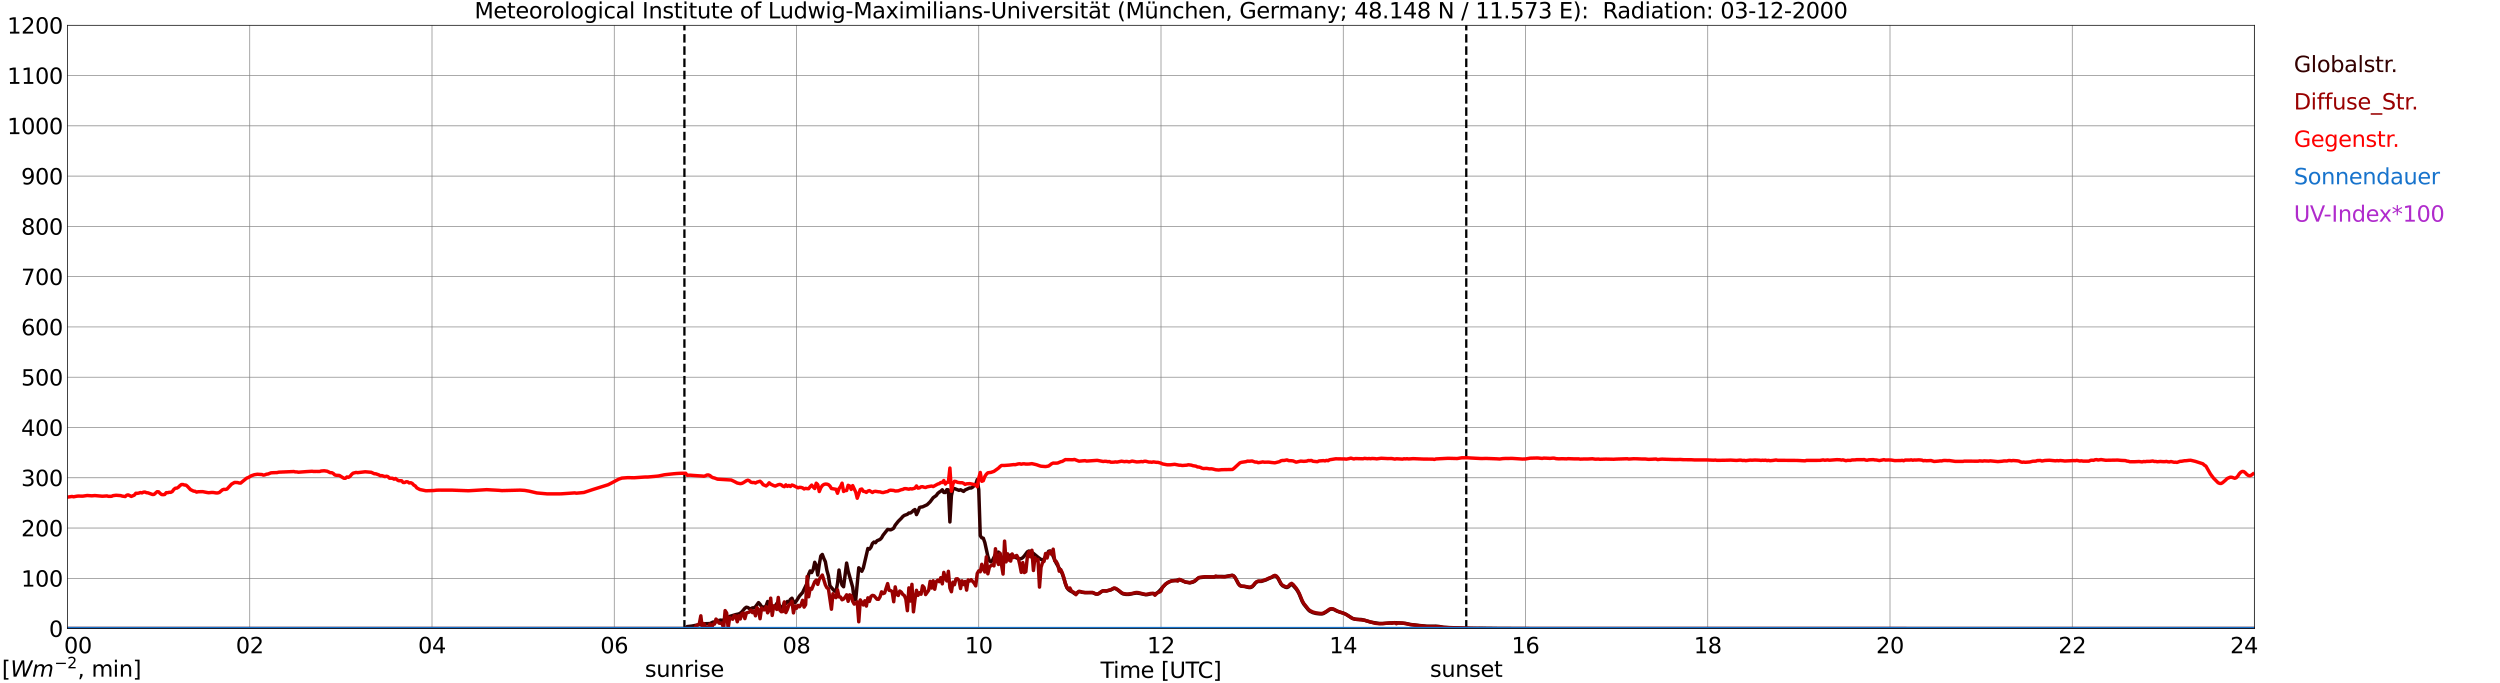<?xml version="1.0" encoding="utf-8" standalone="no"?>
<!DOCTYPE svg PUBLIC "-//W3C//DTD SVG 1.1//EN"
  "http://www.w3.org/Graphics/SVG/1.1/DTD/svg11.dtd">
<svg xmlns:xlink="http://www.w3.org/1999/xlink" width="1085.4pt" height="296.64pt" viewBox="0 0 1085.4 296.64" xmlns="http://www.w3.org/2000/svg" version="1.1">
 <defs>
  <style type="text/css">*{stroke-linejoin: round; stroke-linecap: butt}</style>
 </defs>
 <g id="figure_1">
  <g id="patch_1">
   <path d="M 0 296.64 
L 1085.4 296.64 
L 1085.4 0 
L 0 0 
z
" style="fill: #ffffff"/>
  </g>
  <g id="axes_1">
   <g id="patch_2">
    <path d="M 29.306 272.909 
L 978.814 272.909 
L 978.814 10.976 
L 29.306 10.976 
z
" style="fill: #ffffff"/>
   </g>
   <g id="patch_3">
    <path d="M 978.814 272.909 
L 978.814 272.909 
L 978.814 10.976 
L 978.814 10.976 
z
" clip-path="url(#pbb3cefbe2e)" style="fill: #d3d3d3; opacity: 0.25; stroke: #d3d3d3; stroke-linejoin: miter"/>
   </g>
   <g id="matplotlib.axis_1">
    <g id="xtick_1">
     <g id="line2d_1">
      <path d="M 29.306 272.909 
L 29.306 10.976 
" clip-path="url(#pbb3cefbe2e)" style="fill: none; stroke: #808080; stroke-width: 0.3; stroke-linecap: square"/>
     </g>
     <g id="line2d_2"/>
     <g id="text_1">
      <!--    00 -->
      <g transform="translate(18.733 283.627) scale(0.095 -0.095)">
       <defs>
        <path id="DejaVuSans-20" transform="scale(0.016)"/>
        <path id="DejaVuSans-30" d="M 2034 4250 
Q 1547 4250 1301 3770 
Q 1056 3291 1056 2328 
Q 1056 1369 1301 889 
Q 1547 409 2034 409 
Q 2525 409 2770 889 
Q 3016 1369 3016 2328 
Q 3016 3291 2770 3770 
Q 2525 4250 2034 4250 
z
M 2034 4750 
Q 2819 4750 3233 4129 
Q 3647 3509 3647 2328 
Q 3647 1150 3233 529 
Q 2819 -91 2034 -91 
Q 1250 -91 836 529 
Q 422 1150 422 2328 
Q 422 3509 836 4129 
Q 1250 4750 2034 4750 
z
" transform="scale(0.016)"/>
       </defs>
       <use xlink:href="#DejaVuSans-20"/>
       <use xlink:href="#DejaVuSans-20" transform="translate(31.787 0)"/>
       <use xlink:href="#DejaVuSans-20" transform="translate(63.574 0)"/>
       <use xlink:href="#DejaVuSans-30" transform="translate(95.361 0)"/>
       <use xlink:href="#DejaVuSans-30" transform="translate(158.984 0)"/>
      </g>
     </g>
    </g>
    <g id="xtick_2">
     <g id="line2d_3">
      <path d="M 108.431 272.909 
L 108.431 10.976 
" clip-path="url(#pbb3cefbe2e)" style="fill: none; stroke: #808080; stroke-width: 0.3; stroke-linecap: square"/>
     </g>
     <g id="line2d_4"/>
     <g id="text_2">
      <!-- 02 -->
      <g transform="translate(102.387 283.627) scale(0.095 -0.095)">
       <defs>
        <path id="DejaVuSans-32" d="M 1228 531 
L 3431 531 
L 3431 0 
L 469 0 
L 469 531 
Q 828 903 1448 1529 
Q 2069 2156 2228 2338 
Q 2531 2678 2651 2914 
Q 2772 3150 2772 3378 
Q 2772 3750 2511 3984 
Q 2250 4219 1831 4219 
Q 1534 4219 1204 4116 
Q 875 4013 500 3803 
L 500 4441 
Q 881 4594 1212 4672 
Q 1544 4750 1819 4750 
Q 2544 4750 2975 4387 
Q 3406 4025 3406 3419 
Q 3406 3131 3298 2873 
Q 3191 2616 2906 2266 
Q 2828 2175 2409 1742 
Q 1991 1309 1228 531 
z
" transform="scale(0.016)"/>
       </defs>
       <use xlink:href="#DejaVuSans-30"/>
       <use xlink:href="#DejaVuSans-32" transform="translate(63.623 0)"/>
      </g>
     </g>
    </g>
    <g id="xtick_3">
     <g id="line2d_5">
      <path d="M 187.557 272.909 
L 187.557 10.976 
" clip-path="url(#pbb3cefbe2e)" style="fill: none; stroke: #808080; stroke-width: 0.3; stroke-linecap: square"/>
     </g>
     <g id="line2d_6"/>
     <g id="text_3">
      <!-- 04 -->
      <g transform="translate(181.513 283.627) scale(0.095 -0.095)">
       <defs>
        <path id="DejaVuSans-34" d="M 2419 4116 
L 825 1625 
L 2419 1625 
L 2419 4116 
z
M 2253 4666 
L 3047 4666 
L 3047 1625 
L 3713 1625 
L 3713 1100 
L 3047 1100 
L 3047 0 
L 2419 0 
L 2419 1100 
L 313 1100 
L 313 1709 
L 2253 4666 
z
" transform="scale(0.016)"/>
       </defs>
       <use xlink:href="#DejaVuSans-30"/>
       <use xlink:href="#DejaVuSans-34" transform="translate(63.623 0)"/>
      </g>
     </g>
    </g>
    <g id="xtick_4">
     <g id="line2d_7">
      <path d="M 266.683 272.909 
L 266.683 10.976 
" clip-path="url(#pbb3cefbe2e)" style="fill: none; stroke: #808080; stroke-width: 0.3; stroke-linecap: square"/>
     </g>
     <g id="line2d_8"/>
     <g id="text_4">
      <!-- 06 -->
      <g transform="translate(260.638 283.627) scale(0.095 -0.095)">
       <defs>
        <path id="DejaVuSans-36" d="M 2113 2584 
Q 1688 2584 1439 2293 
Q 1191 2003 1191 1497 
Q 1191 994 1439 701 
Q 1688 409 2113 409 
Q 2538 409 2786 701 
Q 3034 994 3034 1497 
Q 3034 2003 2786 2293 
Q 2538 2584 2113 2584 
z
M 3366 4563 
L 3366 3988 
Q 3128 4100 2886 4159 
Q 2644 4219 2406 4219 
Q 1781 4219 1451 3797 
Q 1122 3375 1075 2522 
Q 1259 2794 1537 2939 
Q 1816 3084 2150 3084 
Q 2853 3084 3261 2657 
Q 3669 2231 3669 1497 
Q 3669 778 3244 343 
Q 2819 -91 2113 -91 
Q 1303 -91 875 529 
Q 447 1150 447 2328 
Q 447 3434 972 4092 
Q 1497 4750 2381 4750 
Q 2619 4750 2861 4703 
Q 3103 4656 3366 4563 
z
" transform="scale(0.016)"/>
       </defs>
       <use xlink:href="#DejaVuSans-30"/>
       <use xlink:href="#DejaVuSans-36" transform="translate(63.623 0)"/>
      </g>
     </g>
    </g>
    <g id="xtick_5">
     <g id="line2d_9">
      <path d="M 345.808 272.909 
L 345.808 10.976 
" clip-path="url(#pbb3cefbe2e)" style="fill: none; stroke: #808080; stroke-width: 0.3; stroke-linecap: square"/>
     </g>
     <g id="line2d_10"/>
     <g id="text_5">
      <!-- 08 -->
      <g transform="translate(339.764 283.627) scale(0.095 -0.095)">
       <defs>
        <path id="DejaVuSans-38" d="M 2034 2216 
Q 1584 2216 1326 1975 
Q 1069 1734 1069 1313 
Q 1069 891 1326 650 
Q 1584 409 2034 409 
Q 2484 409 2743 651 
Q 3003 894 3003 1313 
Q 3003 1734 2745 1975 
Q 2488 2216 2034 2216 
z
M 1403 2484 
Q 997 2584 770 2862 
Q 544 3141 544 3541 
Q 544 4100 942 4425 
Q 1341 4750 2034 4750 
Q 2731 4750 3128 4425 
Q 3525 4100 3525 3541 
Q 3525 3141 3298 2862 
Q 3072 2584 2669 2484 
Q 3125 2378 3379 2068 
Q 3634 1759 3634 1313 
Q 3634 634 3220 271 
Q 2806 -91 2034 -91 
Q 1263 -91 848 271 
Q 434 634 434 1313 
Q 434 1759 690 2068 
Q 947 2378 1403 2484 
z
M 1172 3481 
Q 1172 3119 1398 2916 
Q 1625 2713 2034 2713 
Q 2441 2713 2670 2916 
Q 2900 3119 2900 3481 
Q 2900 3844 2670 4047 
Q 2441 4250 2034 4250 
Q 1625 4250 1398 4047 
Q 1172 3844 1172 3481 
z
" transform="scale(0.016)"/>
       </defs>
       <use xlink:href="#DejaVuSans-30"/>
       <use xlink:href="#DejaVuSans-38" transform="translate(63.623 0)"/>
      </g>
     </g>
    </g>
    <g id="xtick_6">
     <g id="line2d_11">
      <path d="M 424.934 272.909 
L 424.934 10.976 
" clip-path="url(#pbb3cefbe2e)" style="fill: none; stroke: #808080; stroke-width: 0.3; stroke-linecap: square"/>
     </g>
     <g id="line2d_12"/>
     <g id="text_6">
      <!-- 10 -->
      <g transform="translate(418.89 283.627) scale(0.095 -0.095)">
       <defs>
        <path id="DejaVuSans-31" d="M 794 531 
L 1825 531 
L 1825 4091 
L 703 3866 
L 703 4441 
L 1819 4666 
L 2450 4666 
L 2450 531 
L 3481 531 
L 3481 0 
L 794 0 
L 794 531 
z
" transform="scale(0.016)"/>
       </defs>
       <use xlink:href="#DejaVuSans-31"/>
       <use xlink:href="#DejaVuSans-30" transform="translate(63.623 0)"/>
      </g>
     </g>
    </g>
    <g id="xtick_7">
     <g id="line2d_13">
      <path d="M 504.06 272.909 
L 504.06 10.976 
" clip-path="url(#pbb3cefbe2e)" style="fill: none; stroke: #808080; stroke-width: 0.3; stroke-linecap: square"/>
     </g>
     <g id="line2d_14"/>
     <g id="text_7">
      <!-- 12 -->
      <g transform="translate(498.015 283.627) scale(0.095 -0.095)">
       <use xlink:href="#DejaVuSans-31"/>
       <use xlink:href="#DejaVuSans-32" transform="translate(63.623 0)"/>
      </g>
     </g>
    </g>
    <g id="xtick_8">
     <g id="line2d_15">
      <path d="M 583.185 272.909 
L 583.185 10.976 
" clip-path="url(#pbb3cefbe2e)" style="fill: none; stroke: #808080; stroke-width: 0.3; stroke-linecap: square"/>
     </g>
     <g id="line2d_16"/>
     <g id="text_8">
      <!-- 14 -->
      <g transform="translate(577.141 283.627) scale(0.095 -0.095)">
       <use xlink:href="#DejaVuSans-31"/>
       <use xlink:href="#DejaVuSans-34" transform="translate(63.623 0)"/>
      </g>
     </g>
    </g>
    <g id="xtick_9">
     <g id="line2d_17">
      <path d="M 662.311 272.909 
L 662.311 10.976 
" clip-path="url(#pbb3cefbe2e)" style="fill: none; stroke: #808080; stroke-width: 0.3; stroke-linecap: square"/>
     </g>
     <g id="line2d_18"/>
     <g id="text_9">
      <!-- 16 -->
      <g transform="translate(656.267 283.627) scale(0.095 -0.095)">
       <use xlink:href="#DejaVuSans-31"/>
       <use xlink:href="#DejaVuSans-36" transform="translate(63.623 0)"/>
      </g>
     </g>
    </g>
    <g id="xtick_10">
     <g id="line2d_19">
      <path d="M 741.437 272.909 
L 741.437 10.976 
" clip-path="url(#pbb3cefbe2e)" style="fill: none; stroke: #808080; stroke-width: 0.3; stroke-linecap: square"/>
     </g>
     <g id="line2d_20"/>
     <g id="text_10">
      <!-- 18 -->
      <g transform="translate(735.392 283.627) scale(0.095 -0.095)">
       <use xlink:href="#DejaVuSans-31"/>
       <use xlink:href="#DejaVuSans-38" transform="translate(63.623 0)"/>
      </g>
     </g>
    </g>
    <g id="xtick_11">
     <g id="line2d_21">
      <path d="M 820.562 272.909 
L 820.562 10.976 
" clip-path="url(#pbb3cefbe2e)" style="fill: none; stroke: #808080; stroke-width: 0.3; stroke-linecap: square"/>
     </g>
     <g id="line2d_22"/>
     <g id="text_11">
      <!-- 20 -->
      <g transform="translate(814.518 283.627) scale(0.095 -0.095)">
       <use xlink:href="#DejaVuSans-32"/>
       <use xlink:href="#DejaVuSans-30" transform="translate(63.623 0)"/>
      </g>
     </g>
    </g>
    <g id="xtick_12">
     <g id="line2d_23">
      <path d="M 899.688 272.909 
L 899.688 10.976 
" clip-path="url(#pbb3cefbe2e)" style="fill: none; stroke: #808080; stroke-width: 0.3; stroke-linecap: square"/>
     </g>
     <g id="line2d_24"/>
     <g id="text_12">
      <!-- 22 -->
      <g transform="translate(893.644 283.627) scale(0.095 -0.095)">
       <use xlink:href="#DejaVuSans-32"/>
       <use xlink:href="#DejaVuSans-32" transform="translate(63.623 0)"/>
      </g>
     </g>
    </g>
    <g id="xtick_13">
     <g id="line2d_25">
      <path d="M 978.814 272.909 
L 978.814 10.976 
" clip-path="url(#pbb3cefbe2e)" style="fill: none; stroke: #808080; stroke-width: 0.3; stroke-linecap: square"/>
     </g>
     <g id="line2d_26"/>
     <g id="text_13">
      <!-- 24    -->
      <g transform="translate(968.241 283.627) scale(0.095 -0.095)">
       <use xlink:href="#DejaVuSans-32"/>
       <use xlink:href="#DejaVuSans-34" transform="translate(63.623 0)"/>
       <use xlink:href="#DejaVuSans-20" transform="translate(127.246 0)"/>
       <use xlink:href="#DejaVuSans-20" transform="translate(159.033 0)"/>
       <use xlink:href="#DejaVuSans-20" transform="translate(190.82 0)"/>
      </g>
     </g>
    </g>
    <g id="text_14">
     <!-- Time [UTC] -->
     <g transform="translate(477.806 294.322) scale(0.095 -0.095)">
      <defs>
       <path id="DejaVuSans-54" d="M -19 4666 
L 3928 4666 
L 3928 4134 
L 2272 4134 
L 2272 0 
L 1638 0 
L 1638 4134 
L -19 4134 
L -19 4666 
z
" transform="scale(0.016)"/>
       <path id="DejaVuSans-69" d="M 603 3500 
L 1178 3500 
L 1178 0 
L 603 0 
L 603 3500 
z
M 603 4863 
L 1178 4863 
L 1178 4134 
L 603 4134 
L 603 4863 
z
" transform="scale(0.016)"/>
       <path id="DejaVuSans-6d" d="M 3328 2828 
Q 3544 3216 3844 3400 
Q 4144 3584 4550 3584 
Q 5097 3584 5394 3201 
Q 5691 2819 5691 2113 
L 5691 0 
L 5113 0 
L 5113 2094 
Q 5113 2597 4934 2840 
Q 4756 3084 4391 3084 
Q 3944 3084 3684 2787 
Q 3425 2491 3425 1978 
L 3425 0 
L 2847 0 
L 2847 2094 
Q 2847 2600 2669 2842 
Q 2491 3084 2119 3084 
Q 1678 3084 1418 2786 
Q 1159 2488 1159 1978 
L 1159 0 
L 581 0 
L 581 3500 
L 1159 3500 
L 1159 2956 
Q 1356 3278 1631 3431 
Q 1906 3584 2284 3584 
Q 2666 3584 2933 3390 
Q 3200 3197 3328 2828 
z
" transform="scale(0.016)"/>
       <path id="DejaVuSans-65" d="M 3597 1894 
L 3597 1613 
L 953 1613 
Q 991 1019 1311 708 
Q 1631 397 2203 397 
Q 2534 397 2845 478 
Q 3156 559 3463 722 
L 3463 178 
Q 3153 47 2828 -22 
Q 2503 -91 2169 -91 
Q 1331 -91 842 396 
Q 353 884 353 1716 
Q 353 2575 817 3079 
Q 1281 3584 2069 3584 
Q 2775 3584 3186 3129 
Q 3597 2675 3597 1894 
z
M 3022 2063 
Q 3016 2534 2758 2815 
Q 2500 3097 2075 3097 
Q 1594 3097 1305 2825 
Q 1016 2553 972 2059 
L 3022 2063 
z
" transform="scale(0.016)"/>
       <path id="DejaVuSans-5b" d="M 550 4863 
L 1875 4863 
L 1875 4416 
L 1125 4416 
L 1125 -397 
L 1875 -397 
L 1875 -844 
L 550 -844 
L 550 4863 
z
" transform="scale(0.016)"/>
       <path id="DejaVuSans-55" d="M 556 4666 
L 1191 4666 
L 1191 1831 
Q 1191 1081 1462 751 
Q 1734 422 2344 422 
Q 2950 422 3222 751 
Q 3494 1081 3494 1831 
L 3494 4666 
L 4128 4666 
L 4128 1753 
Q 4128 841 3676 375 
Q 3225 -91 2344 -91 
Q 1459 -91 1007 375 
Q 556 841 556 1753 
L 556 4666 
z
" transform="scale(0.016)"/>
       <path id="DejaVuSans-43" d="M 4122 4306 
L 4122 3641 
Q 3803 3938 3442 4084 
Q 3081 4231 2675 4231 
Q 1875 4231 1450 3742 
Q 1025 3253 1025 2328 
Q 1025 1406 1450 917 
Q 1875 428 2675 428 
Q 3081 428 3442 575 
Q 3803 722 4122 1019 
L 4122 359 
Q 3791 134 3420 21 
Q 3050 -91 2638 -91 
Q 1578 -91 968 557 
Q 359 1206 359 2328 
Q 359 3453 968 4101 
Q 1578 4750 2638 4750 
Q 3056 4750 3426 4639 
Q 3797 4528 4122 4306 
z
" transform="scale(0.016)"/>
       <path id="DejaVuSans-5d" d="M 1947 4863 
L 1947 -844 
L 622 -844 
L 622 -397 
L 1369 -397 
L 1369 4416 
L 622 4416 
L 622 4863 
L 1947 4863 
z
" transform="scale(0.016)"/>
      </defs>
      <use xlink:href="#DejaVuSans-54"/>
      <use xlink:href="#DejaVuSans-69" transform="translate(57.959 0)"/>
      <use xlink:href="#DejaVuSans-6d" transform="translate(85.742 0)"/>
      <use xlink:href="#DejaVuSans-65" transform="translate(183.154 0)"/>
      <use xlink:href="#DejaVuSans-20" transform="translate(244.678 0)"/>
      <use xlink:href="#DejaVuSans-5b" transform="translate(276.465 0)"/>
      <use xlink:href="#DejaVuSans-55" transform="translate(315.479 0)"/>
      <use xlink:href="#DejaVuSans-54" transform="translate(388.672 0)"/>
      <use xlink:href="#DejaVuSans-43" transform="translate(443.881 0)"/>
      <use xlink:href="#DejaVuSans-5d" transform="translate(513.705 0)"/>
     </g>
    </g>
   </g>
   <g id="matplotlib.axis_2">
    <g id="ytick_1">
     <g id="line2d_27">
      <path d="M 29.306 272.909 
L 978.814 272.909 
" clip-path="url(#pbb3cefbe2e)" style="fill: none; stroke: #808080; stroke-width: 0.3; stroke-linecap: square"/>
     </g>
     <g id="line2d_28"/>
     <g id="text_15">
      <!-- 0 -->
      <g transform="translate(21.261 276.518) scale(0.095 -0.095)">
       <use xlink:href="#DejaVuSans-30"/>
      </g>
     </g>
    </g>
    <g id="ytick_2">
     <g id="line2d_29">
      <path d="M 29.306 251.081 
L 978.814 251.081 
" clip-path="url(#pbb3cefbe2e)" style="fill: none; stroke: #808080; stroke-width: 0.3; stroke-linecap: square"/>
     </g>
     <g id="line2d_30"/>
     <g id="text_16">
      <!-- 100 -->
      <g transform="translate(9.173 254.69) scale(0.095 -0.095)">
       <use xlink:href="#DejaVuSans-31"/>
       <use xlink:href="#DejaVuSans-30" transform="translate(63.623 0)"/>
       <use xlink:href="#DejaVuSans-30" transform="translate(127.246 0)"/>
      </g>
     </g>
    </g>
    <g id="ytick_3">
     <g id="line2d_31">
      <path d="M 29.306 229.253 
L 978.814 229.253 
" clip-path="url(#pbb3cefbe2e)" style="fill: none; stroke: #808080; stroke-width: 0.3; stroke-linecap: square"/>
     </g>
     <g id="line2d_32"/>
     <g id="text_17">
      <!-- 200 -->
      <g transform="translate(9.173 232.863) scale(0.095 -0.095)">
       <use xlink:href="#DejaVuSans-32"/>
       <use xlink:href="#DejaVuSans-30" transform="translate(63.623 0)"/>
       <use xlink:href="#DejaVuSans-30" transform="translate(127.246 0)"/>
      </g>
     </g>
    </g>
    <g id="ytick_4">
     <g id="line2d_33">
      <path d="M 29.306 207.426 
L 978.814 207.426 
" clip-path="url(#pbb3cefbe2e)" style="fill: none; stroke: #808080; stroke-width: 0.3; stroke-linecap: square"/>
     </g>
     <g id="line2d_34"/>
     <g id="text_18">
      <!-- 300 -->
      <g transform="translate(9.173 211.035) scale(0.095 -0.095)">
       <defs>
        <path id="DejaVuSans-33" d="M 2597 2516 
Q 3050 2419 3304 2112 
Q 3559 1806 3559 1356 
Q 3559 666 3084 287 
Q 2609 -91 1734 -91 
Q 1441 -91 1130 -33 
Q 819 25 488 141 
L 488 750 
Q 750 597 1062 519 
Q 1375 441 1716 441 
Q 2309 441 2620 675 
Q 2931 909 2931 1356 
Q 2931 1769 2642 2001 
Q 2353 2234 1838 2234 
L 1294 2234 
L 1294 2753 
L 1863 2753 
Q 2328 2753 2575 2939 
Q 2822 3125 2822 3475 
Q 2822 3834 2567 4026 
Q 2313 4219 1838 4219 
Q 1578 4219 1281 4162 
Q 984 4106 628 3988 
L 628 4550 
Q 988 4650 1302 4700 
Q 1616 4750 1894 4750 
Q 2613 4750 3031 4423 
Q 3450 4097 3450 3541 
Q 3450 3153 3228 2886 
Q 3006 2619 2597 2516 
z
" transform="scale(0.016)"/>
       </defs>
       <use xlink:href="#DejaVuSans-33"/>
       <use xlink:href="#DejaVuSans-30" transform="translate(63.623 0)"/>
       <use xlink:href="#DejaVuSans-30" transform="translate(127.246 0)"/>
      </g>
     </g>
    </g>
    <g id="ytick_5">
     <g id="line2d_35">
      <path d="M 29.306 185.598 
L 978.814 185.598 
" clip-path="url(#pbb3cefbe2e)" style="fill: none; stroke: #808080; stroke-width: 0.3; stroke-linecap: square"/>
     </g>
     <g id="line2d_36"/>
     <g id="text_19">
      <!-- 400 -->
      <g transform="translate(9.173 189.207) scale(0.095 -0.095)">
       <use xlink:href="#DejaVuSans-34"/>
       <use xlink:href="#DejaVuSans-30" transform="translate(63.623 0)"/>
       <use xlink:href="#DejaVuSans-30" transform="translate(127.246 0)"/>
      </g>
     </g>
    </g>
    <g id="ytick_6">
     <g id="line2d_37">
      <path d="M 29.306 163.77 
L 978.814 163.77 
" clip-path="url(#pbb3cefbe2e)" style="fill: none; stroke: #808080; stroke-width: 0.3; stroke-linecap: square"/>
     </g>
     <g id="line2d_38"/>
     <g id="text_20">
      <!-- 500 -->
      <g transform="translate(9.173 167.379) scale(0.095 -0.095)">
       <defs>
        <path id="DejaVuSans-35" d="M 691 4666 
L 3169 4666 
L 3169 4134 
L 1269 4134 
L 1269 2991 
Q 1406 3038 1543 3061 
Q 1681 3084 1819 3084 
Q 2600 3084 3056 2656 
Q 3513 2228 3513 1497 
Q 3513 744 3044 326 
Q 2575 -91 1722 -91 
Q 1428 -91 1123 -41 
Q 819 9 494 109 
L 494 744 
Q 775 591 1075 516 
Q 1375 441 1709 441 
Q 2250 441 2565 725 
Q 2881 1009 2881 1497 
Q 2881 1984 2565 2268 
Q 2250 2553 1709 2553 
Q 1456 2553 1204 2497 
Q 953 2441 691 2322 
L 691 4666 
z
" transform="scale(0.016)"/>
       </defs>
       <use xlink:href="#DejaVuSans-35"/>
       <use xlink:href="#DejaVuSans-30" transform="translate(63.623 0)"/>
       <use xlink:href="#DejaVuSans-30" transform="translate(127.246 0)"/>
      </g>
     </g>
    </g>
    <g id="ytick_7">
     <g id="line2d_39">
      <path d="M 29.306 141.942 
L 978.814 141.942 
" clip-path="url(#pbb3cefbe2e)" style="fill: none; stroke: #808080; stroke-width: 0.3; stroke-linecap: square"/>
     </g>
     <g id="line2d_40"/>
     <g id="text_21">
      <!-- 600 -->
      <g transform="translate(9.173 145.551) scale(0.095 -0.095)">
       <use xlink:href="#DejaVuSans-36"/>
       <use xlink:href="#DejaVuSans-30" transform="translate(63.623 0)"/>
       <use xlink:href="#DejaVuSans-30" transform="translate(127.246 0)"/>
      </g>
     </g>
    </g>
    <g id="ytick_8">
     <g id="line2d_41">
      <path d="M 29.306 120.114 
L 978.814 120.114 
" clip-path="url(#pbb3cefbe2e)" style="fill: none; stroke: #808080; stroke-width: 0.3; stroke-linecap: square"/>
     </g>
     <g id="line2d_42"/>
     <g id="text_22">
      <!-- 700 -->
      <g transform="translate(9.173 123.724) scale(0.095 -0.095)">
       <defs>
        <path id="DejaVuSans-37" d="M 525 4666 
L 3525 4666 
L 3525 4397 
L 1831 0 
L 1172 0 
L 2766 4134 
L 525 4134 
L 525 4666 
z
" transform="scale(0.016)"/>
       </defs>
       <use xlink:href="#DejaVuSans-37"/>
       <use xlink:href="#DejaVuSans-30" transform="translate(63.623 0)"/>
       <use xlink:href="#DejaVuSans-30" transform="translate(127.246 0)"/>
      </g>
     </g>
    </g>
    <g id="ytick_9">
     <g id="line2d_43">
      <path d="M 29.306 98.287 
L 978.814 98.287 
" clip-path="url(#pbb3cefbe2e)" style="fill: none; stroke: #808080; stroke-width: 0.3; stroke-linecap: square"/>
     </g>
     <g id="line2d_44"/>
     <g id="text_23">
      <!-- 800 -->
      <g transform="translate(9.173 101.896) scale(0.095 -0.095)">
       <use xlink:href="#DejaVuSans-38"/>
       <use xlink:href="#DejaVuSans-30" transform="translate(63.623 0)"/>
       <use xlink:href="#DejaVuSans-30" transform="translate(127.246 0)"/>
      </g>
     </g>
    </g>
    <g id="ytick_10">
     <g id="line2d_45">
      <path d="M 29.306 76.459 
L 978.814 76.459 
" clip-path="url(#pbb3cefbe2e)" style="fill: none; stroke: #808080; stroke-width: 0.3; stroke-linecap: square"/>
     </g>
     <g id="line2d_46"/>
     <g id="text_24">
      <!-- 900 -->
      <g transform="translate(9.173 80.068) scale(0.095 -0.095)">
       <defs>
        <path id="DejaVuSans-39" d="M 703 97 
L 703 672 
Q 941 559 1184 500 
Q 1428 441 1663 441 
Q 2288 441 2617 861 
Q 2947 1281 2994 2138 
Q 2813 1869 2534 1725 
Q 2256 1581 1919 1581 
Q 1219 1581 811 2004 
Q 403 2428 403 3163 
Q 403 3881 828 4315 
Q 1253 4750 1959 4750 
Q 2769 4750 3195 4129 
Q 3622 3509 3622 2328 
Q 3622 1225 3098 567 
Q 2575 -91 1691 -91 
Q 1453 -91 1209 -44 
Q 966 3 703 97 
z
M 1959 2075 
Q 2384 2075 2632 2365 
Q 2881 2656 2881 3163 
Q 2881 3666 2632 3958 
Q 2384 4250 1959 4250 
Q 1534 4250 1286 3958 
Q 1038 3666 1038 3163 
Q 1038 2656 1286 2365 
Q 1534 2075 1959 2075 
z
" transform="scale(0.016)"/>
       </defs>
       <use xlink:href="#DejaVuSans-39"/>
       <use xlink:href="#DejaVuSans-30" transform="translate(63.623 0)"/>
       <use xlink:href="#DejaVuSans-30" transform="translate(127.246 0)"/>
      </g>
     </g>
    </g>
    <g id="ytick_11">
     <g id="line2d_47">
      <path d="M 29.306 54.631 
L 978.814 54.631 
" clip-path="url(#pbb3cefbe2e)" style="fill: none; stroke: #808080; stroke-width: 0.3; stroke-linecap: square"/>
     </g>
     <g id="line2d_48"/>
     <g id="text_25">
      <!-- 1000 -->
      <g transform="translate(3.128 58.24) scale(0.095 -0.095)">
       <use xlink:href="#DejaVuSans-31"/>
       <use xlink:href="#DejaVuSans-30" transform="translate(63.623 0)"/>
       <use xlink:href="#DejaVuSans-30" transform="translate(127.246 0)"/>
       <use xlink:href="#DejaVuSans-30" transform="translate(190.869 0)"/>
      </g>
     </g>
    </g>
    <g id="ytick_12">
     <g id="line2d_49">
      <path d="M 29.306 32.803 
L 978.814 32.803 
" clip-path="url(#pbb3cefbe2e)" style="fill: none; stroke: #808080; stroke-width: 0.3; stroke-linecap: square"/>
     </g>
     <g id="line2d_50"/>
     <g id="text_26">
      <!-- 1100 -->
      <g transform="translate(3.128 36.413) scale(0.095 -0.095)">
       <use xlink:href="#DejaVuSans-31"/>
       <use xlink:href="#DejaVuSans-31" transform="translate(63.623 0)"/>
       <use xlink:href="#DejaVuSans-30" transform="translate(127.246 0)"/>
       <use xlink:href="#DejaVuSans-30" transform="translate(190.869 0)"/>
      </g>
     </g>
    </g>
    <g id="ytick_13">
     <g id="line2d_51">
      <path d="M 29.306 10.976 
L 978.814 10.976 
" clip-path="url(#pbb3cefbe2e)" style="fill: none; stroke: #808080; stroke-width: 0.3; stroke-linecap: square"/>
     </g>
     <g id="line2d_52"/>
     <g id="text_27">
      <!-- 1200 -->
      <g transform="translate(3.128 14.585) scale(0.095 -0.095)">
       <use xlink:href="#DejaVuSans-31"/>
       <use xlink:href="#DejaVuSans-32" transform="translate(63.623 0)"/>
       <use xlink:href="#DejaVuSans-30" transform="translate(127.246 0)"/>
       <use xlink:href="#DejaVuSans-30" transform="translate(190.869 0)"/>
      </g>
     </g>
    </g>
   </g>
   <g id="line2d_53">
    <path d="M 297.146 272.909 
L 297.146 10.976 
" clip-path="url(#pbb3cefbe2e)" style="fill: none; stroke-dasharray: 3.7,1.6; stroke-dashoffset: 0; stroke: #000000"/>
   </g>
   <g id="line2d_54">
    <path d="M 636.595 272.909 
L 636.595 10.976 
" clip-path="url(#pbb3cefbe2e)" style="fill: none; stroke-dasharray: 3.7,1.6; stroke-dashoffset: 0; stroke: #000000"/>
   </g>
   <g id="line2d_55">
    <path d="M 29.306 272.909 
L 297.674 272.909 
L 298.333 272.038 
L 300.311 271.822 
L 303.608 271.204 
L 305.586 270.807 
L 308.224 270.728 
L 309.543 270.086 
L 310.861 270.01 
L 312.18 269.368 
L 312.839 269.218 
L 313.499 269.316 
L 314.158 269.157 
L 316.796 267.616 
L 319.433 266.832 
L 320.752 266.542 
L 321.411 266.186 
L 322.071 265.658 
L 323.39 264.086 
L 324.049 263.63 
L 324.708 263.772 
L 325.368 264.261 
L 326.027 264.276 
L 326.686 263.907 
L 327.346 263.92 
L 328.005 263.414 
L 329.324 261.635 
L 329.983 262.364 
L 330.643 263.381 
L 331.961 263.684 
L 332.621 262.982 
L 333.28 261.146 
L 334.599 262.859 
L 335.258 263.152 
L 335.918 263.763 
L 336.577 263.047 
L 337.236 262.052 
L 337.896 262.335 
L 338.555 262.91 
L 339.215 263.78 
L 339.874 263.693 
L 340.533 261.753 
L 341.193 262.034 
L 341.852 261.117 
L 342.512 261.449 
L 343.171 260.236 
L 343.83 259.723 
L 344.49 261.27 
L 345.149 261.663 
L 345.808 260.832 
L 347.127 258.729 
L 348.446 257.25 
L 350.424 253.155 
L 351.083 249.385 
L 351.743 247.885 
L 352.402 248.575 
L 353.062 247.261 
L 353.721 244.125 
L 354.38 245.539 
L 355.04 249.667 
L 355.699 245.059 
L 356.359 241.387 
L 357.018 240.722 
L 357.677 242.466 
L 358.337 243.871 
L 358.996 247.584 
L 359.655 249.981 
L 360.315 254.32 
L 361.634 255.883 
L 362.293 256.573 
L 362.952 256.872 
L 363.612 253.288 
L 364.271 247.499 
L 364.93 251.642 
L 365.59 254.037 
L 366.249 254.746 
L 367.568 244.461 
L 368.227 247.916 
L 370.206 255.003 
L 370.865 260.484 
L 371.524 260.356 
L 372.843 246.502 
L 373.502 247.178 
L 374.162 248.019 
L 374.821 246.593 
L 376.799 238.133 
L 377.459 238.421 
L 378.118 237.62 
L 378.777 235.965 
L 379.437 235.332 
L 380.096 235.623 
L 380.756 234.778 
L 382.074 234.206 
L 382.734 233.527 
L 383.393 232.359 
L 385.371 229.854 
L 386.69 230.033 
L 387.349 229.744 
L 388.009 229.299 
L 388.668 228.005 
L 389.987 226.331 
L 391.306 225.032 
L 391.965 224.253 
L 392.624 223.764 
L 393.943 223.292 
L 394.603 222.714 
L 395.262 222.736 
L 395.921 222.26 
L 396.581 221.598 
L 397.24 221.227 
L 397.899 223.419 
L 398.559 222.096 
L 399.218 220.354 
L 399.878 220.147 
L 400.537 220.057 
L 402.515 219.136 
L 403.834 217.859 
L 405.153 216.078 
L 406.471 215.153 
L 407.131 214.225 
L 407.79 213.675 
L 408.45 213.28 
L 409.109 212.653 
L 409.768 213.804 
L 410.428 213.823 
L 411.087 212.579 
L 411.746 212.673 
L 412.406 226.612 
L 413.065 215.218 
L 413.725 212.167 
L 414.384 212.116 
L 416.362 212.887 
L 417.022 212.627 
L 418.34 213.347 
L 419 212.743 
L 420.978 211.852 
L 421.637 211.889 
L 422.297 211.494 
L 422.956 210.802 
L 423.615 210.3 
L 424.275 208.235 
L 424.934 212.579 
L 425.593 232.586 
L 426.253 233.521 
L 426.912 233.669 
L 427.572 235.546 
L 428.89 241.531 
L 429.55 243.461 
L 430.209 243.924 
L 430.869 243.289 
L 432.187 240.691 
L 432.847 239.918 
L 433.506 239.698 
L 434.165 240.519 
L 434.825 242.356 
L 435.484 243.38 
L 436.144 243.385 
L 436.803 242.793 
L 438.122 241.254 
L 438.781 240.988 
L 439.44 241.211 
L 440.759 241.964 
L 442.078 242.52 
L 442.737 242.638 
L 443.397 242.509 
L 444.056 242.095 
L 444.716 241.366 
L 446.034 239.587 
L 446.694 239.231 
L 447.353 239.36 
L 448.672 240.263 
L 450.65 241.929 
L 451.969 242.887 
L 452.628 243.044 
L 453.287 242.704 
L 453.947 241.734 
L 455.266 239.336 
L 455.925 239.194 
L 456.584 240.032 
L 458.563 244.533 
L 460.541 247.783 
L 461.2 249.127 
L 461.859 251.055 
L 462.519 253.386 
L 463.178 255.124 
L 463.838 255.964 
L 464.497 256.479 
L 465.816 257.171 
L 466.475 257.728 
L 467.134 257.835 
L 468.453 256.83 
L 469.113 256.913 
L 469.772 257.143 
L 471.091 257.3 
L 474.388 257.295 
L 475.706 257.878 
L 476.366 257.955 
L 477.025 257.739 
L 478.344 256.785 
L 479.003 256.488 
L 480.322 256.59 
L 482.3 256.106 
L 483.619 255.431 
L 484.278 255.527 
L 484.938 255.877 
L 486.256 256.918 
L 486.916 257.474 
L 487.575 257.841 
L 488.894 258.072 
L 490.213 258.057 
L 492.191 257.649 
L 493.51 257.477 
L 494.828 257.66 
L 497.466 258.223 
L 498.125 258.169 
L 500.103 257.71 
L 501.422 257.754 
L 502.082 257.621 
L 502.741 257.204 
L 504.06 255.785 
L 506.038 253.62 
L 507.357 252.703 
L 508.675 252.196 
L 509.335 252.1 
L 510.654 252.059 
L 511.313 251.81 
L 511.972 251.683 
L 512.632 251.854 
L 514.61 252.701 
L 516.588 253.074 
L 517.907 252.74 
L 518.566 252.426 
L 519.226 251.924 
L 519.885 251.273 
L 520.544 250.832 
L 523.182 250.529 
L 526.479 250.494 
L 527.138 250.481 
L 528.457 250.28 
L 529.776 250.262 
L 531.754 250.315 
L 535.051 249.754 
L 535.71 250.103 
L 536.369 250.957 
L 537.688 253.471 
L 538.348 254.242 
L 539.007 254.506 
L 540.326 254.626 
L 542.304 255.1 
L 542.963 255.069 
L 543.623 254.774 
L 544.282 254.124 
L 544.941 253.266 
L 545.601 252.668 
L 546.26 252.43 
L 547.579 252.434 
L 549.557 251.821 
L 550.876 251.192 
L 552.195 250.649 
L 552.854 250.206 
L 553.513 250.009 
L 554.173 250.297 
L 554.832 251.077 
L 556.151 253.576 
L 556.81 254.307 
L 558.129 254.988 
L 558.788 255.086 
L 559.448 254.752 
L 560.107 254.071 
L 560.766 253.755 
L 561.426 254.248 
L 562.745 255.726 
L 563.404 256.695 
L 564.063 257.95 
L 565.382 261.144 
L 566.042 262.29 
L 568.02 264.774 
L 568.679 265.348 
L 569.998 265.985 
L 571.317 266.334 
L 572.635 266.505 
L 573.954 266.539 
L 574.613 266.367 
L 575.932 265.594 
L 577.251 264.649 
L 577.91 264.431 
L 578.57 264.455 
L 579.229 264.66 
L 580.548 265.352 
L 581.867 265.804 
L 583.185 266.175 
L 584.504 266.784 
L 587.142 268.473 
L 588.46 268.866 
L 589.779 268.93 
L 591.098 268.965 
L 592.417 269.288 
L 595.054 270.078 
L 599.011 270.722 
L 600.329 270.706 
L 605.604 270.351 
L 610.22 270.647 
L 612.198 271.101 
L 616.814 271.623 
L 619.451 271.863 
L 622.089 271.861 
L 623.408 271.848 
L 624.726 271.979 
L 626.705 272.333 
L 629.342 272.477 
L 638.573 272.789 
L 640.552 272.806 
L 643.189 272.758 
L 648.464 272.815 
L 650.442 272.845 
L 667.586 272.909 
L 978.154 272.909 
L 978.154 272.909 
" clip-path="url(#pbb3cefbe2e)" style="fill: none; stroke: #330000; stroke-width: 1.5; stroke-linecap: square"/>
   </g>
   <g id="line2d_56">
    <path d="M 29.306 272.909 
L 301.63 272.909 
L 302.289 271.597 
L 302.949 271.339 
L 303.608 270.857 
L 304.267 267.367 
L 304.927 272.811 
L 305.586 270.73 
L 306.246 272.051 
L 306.905 272.909 
L 307.564 272.237 
L 308.224 270.986 
L 308.883 272.909 
L 309.543 271.049 
L 310.202 270.951 
L 310.861 268.786 
L 311.521 269.473 
L 312.18 270.519 
L 312.839 270.641 
L 313.499 270.49 
L 314.158 272.909 
L 314.818 265.103 
L 315.477 266.127 
L 316.136 272.632 
L 316.796 268.177 
L 318.114 268.844 
L 318.774 267.299 
L 319.433 267.421 
L 320.093 269.949 
L 320.752 267.323 
L 321.411 268.722 
L 322.071 266.478 
L 322.73 266.14 
L 323.39 268.574 
L 324.049 266.099 
L 325.368 265.738 
L 326.027 264.898 
L 326.686 265.976 
L 327.346 265.221 
L 328.005 267.354 
L 328.665 263.828 
L 329.324 264.669 
L 329.983 268.615 
L 330.643 263.966 
L 331.302 264.741 
L 331.961 264.741 
L 332.621 263.39 
L 333.28 266.057 
L 333.94 264.861 
L 334.599 259.699 
L 335.258 267.194 
L 335.918 263.049 
L 336.577 263.396 
L 337.236 264.599 
L 337.896 259.393 
L 338.555 264.876 
L 339.215 265.583 
L 339.874 265.492 
L 340.533 261.323 
L 341.193 265.959 
L 341.852 264.575 
L 342.512 262.586 
L 343.171 262.15 
L 343.83 261.019 
L 344.49 266.096 
L 345.149 263.056 
L 345.808 264.088 
L 346.468 262.833 
L 347.127 263.42 
L 347.787 262.519 
L 348.446 260.633 
L 349.105 263.582 
L 349.765 262.547 
L 350.424 250.313 
L 351.083 259.094 
L 351.743 255.473 
L 352.402 255.811 
L 353.721 252.557 
L 354.38 251.862 
L 355.04 253.72 
L 355.699 251.483 
L 357.018 249.669 
L 358.337 253.914 
L 358.996 255.2 
L 359.655 255.58 
L 360.974 264.496 
L 361.634 257.776 
L 362.293 259.118 
L 362.952 259.472 
L 363.612 256.097 
L 364.271 259.155 
L 364.93 259.21 
L 365.59 260.397 
L 366.249 260.057 
L 366.909 259.306 
L 367.568 258.245 
L 368.227 261.061 
L 368.887 258.251 
L 369.546 258.644 
L 370.206 261.091 
L 370.865 262.261 
L 371.524 261.997 
L 372.184 261.29 
L 372.843 269.942 
L 373.502 260.465 
L 374.821 262.65 
L 375.481 260.821 
L 376.14 263.13 
L 376.799 259.55 
L 377.459 261.113 
L 378.118 258.959 
L 378.777 258.502 
L 379.437 258.62 
L 380.756 260.15 
L 381.415 260.201 
L 382.074 259.125 
L 382.734 256.951 
L 383.393 257.721 
L 384.053 257.446 
L 385.371 253.38 
L 386.031 256.289 
L 386.69 256.411 
L 387.349 256.824 
L 388.009 261.244 
L 388.668 254.811 
L 389.328 258.077 
L 389.987 258.52 
L 390.646 256.61 
L 391.306 257.081 
L 391.965 258.114 
L 392.624 258.531 
L 393.284 260.122 
L 393.943 265.129 
L 394.603 255.23 
L 395.262 260.952 
L 395.921 253.703 
L 396.581 265.631 
L 397.24 260.231 
L 397.899 256.291 
L 398.559 258.481 
L 399.218 257.317 
L 399.878 257.992 
L 400.537 254.34 
L 401.196 255.065 
L 401.856 258.14 
L 403.175 256.304 
L 403.834 252.395 
L 404.493 255.298 
L 405.153 252.155 
L 405.812 255.822 
L 406.471 252.493 
L 407.131 251.876 
L 407.79 252.548 
L 408.45 250.804 
L 409.109 253.484 
L 409.768 248.516 
L 410.428 251.077 
L 411.087 252.229 
L 411.746 248.038 
L 412.406 255.263 
L 413.065 256.907 
L 413.725 252.757 
L 414.384 253.858 
L 415.043 251.365 
L 415.703 251.288 
L 416.362 251.996 
L 417.022 255.512 
L 417.681 252.175 
L 418.34 253.785 
L 419 252.454 
L 419.659 256.197 
L 420.318 251.78 
L 420.978 252.292 
L 421.637 251.683 
L 422.956 253.203 
L 423.615 254.362 
L 424.275 248.977 
L 424.934 247.833 
L 425.593 248.23 
L 426.253 245.002 
L 426.912 247.121 
L 427.572 248.333 
L 428.231 241.758 
L 428.89 249.117 
L 429.55 246.237 
L 430.209 245.591 
L 430.869 245.188 
L 431.528 245.683 
L 432.187 238.251 
L 432.847 243.398 
L 433.506 245.063 
L 434.165 240.191 
L 434.825 245.262 
L 435.484 249.23 
L 436.144 234.926 
L 436.803 243.941 
L 437.462 240.444 
L 438.122 243.184 
L 438.781 243.601 
L 439.44 240.51 
L 440.1 242.06 
L 440.759 241.442 
L 441.419 241.163 
L 442.078 242.282 
L 442.737 245.054 
L 443.397 248.494 
L 444.056 244.251 
L 444.716 248.582 
L 445.375 248.18 
L 446.034 241.774 
L 446.694 239.51 
L 447.353 241.741 
L 448.012 238.908 
L 448.672 247.682 
L 449.331 242.066 
L 449.991 243.343 
L 450.65 242.854 
L 451.309 254.897 
L 451.969 246.334 
L 452.628 244.212 
L 453.287 243.697 
L 453.947 240.318 
L 454.606 242.263 
L 455.266 239.831 
L 455.925 239.458 
L 456.584 240.698 
L 457.244 238.432 
L 457.903 243.47 
L 458.563 243.738 
L 459.222 245.015 
L 459.881 247.986 
L 460.541 247.305 
L 461.2 248.687 
L 461.859 250.719 
L 462.519 253.155 
L 463.178 254.901 
L 463.838 255.791 
L 464.497 255.274 
L 465.156 256.538 
L 465.816 257.001 
L 466.475 257.284 
L 467.134 258.193 
L 467.794 257.178 
L 468.453 256.741 
L 469.113 256.817 
L 469.772 257.073 
L 471.091 257.254 
L 472.409 257.243 
L 474.388 257.221 
L 475.706 257.841 
L 476.366 257.911 
L 477.025 257.684 
L 478.344 256.739 
L 479.003 256.505 
L 480.322 256.558 
L 482.3 256.01 
L 483.619 255.279 
L 484.278 255.392 
L 485.597 256.237 
L 486.916 257.287 
L 487.575 257.636 
L 488.894 257.889 
L 489.553 257.92 
L 491.532 257.662 
L 492.85 257.295 
L 493.51 257.232 
L 494.169 257.282 
L 496.807 257.946 
L 497.466 258.062 
L 498.785 257.839 
L 499.444 257.656 
L 500.763 257.632 
L 501.422 258.437 
L 502.741 257.149 
L 503.4 257.053 
L 504.06 256.573 
L 504.719 254.931 
L 506.038 253.617 
L 506.697 253.118 
L 508.016 252.469 
L 508.675 252.203 
L 510.654 251.976 
L 511.313 252.299 
L 511.972 251.522 
L 512.632 251.732 
L 514.61 252.679 
L 516.588 252.934 
L 517.907 252.561 
L 518.566 252.262 
L 520.544 250.708 
L 523.182 250.376 
L 525.819 250.461 
L 527.138 250.553 
L 527.797 250.088 
L 528.457 250.424 
L 529.776 250.389 
L 531.094 250.465 
L 531.754 250.472 
L 535.051 249.813 
L 535.71 250.156 
L 536.369 251.005 
L 537.688 253.486 
L 538.348 254.231 
L 539.007 254.477 
L 540.326 254.543 
L 542.304 254.927 
L 542.963 254.862 
L 543.623 254.584 
L 544.282 253.949 
L 544.941 253.113 
L 545.601 252.554 
L 546.26 252.286 
L 547.579 252.279 
L 549.557 251.633 
L 550.876 251.007 
L 552.195 250.507 
L 552.854 250.049 
L 553.513 249.8 
L 554.173 250.086 
L 554.832 250.885 
L 556.151 253.347 
L 556.81 254.087 
L 558.129 254.718 
L 558.788 254.79 
L 559.448 254.386 
L 560.107 253.635 
L 560.766 253.27 
L 561.426 253.768 
L 562.745 255.364 
L 563.404 256.355 
L 564.063 257.579 
L 565.382 260.797 
L 566.042 261.982 
L 568.02 264.466 
L 568.679 265.042 
L 569.998 265.701 
L 571.317 266.072 
L 573.295 266.336 
L 573.954 266.326 
L 574.613 266.144 
L 575.932 265.385 
L 577.251 264.446 
L 577.91 264.258 
L 578.57 264.306 
L 579.229 264.56 
L 580.548 265.306 
L 581.867 265.773 
L 583.845 266.45 
L 585.164 267.201 
L 587.142 268.493 
L 588.46 268.842 
L 592.417 269.279 
L 597.032 270.61 
L 598.351 270.739 
L 600.329 270.726 
L 603.626 270.427 
L 604.286 270.623 
L 604.945 270.375 
L 605.604 270.327 
L 606.264 270.805 
L 606.923 270.431 
L 608.901 270.508 
L 610.879 270.866 
L 612.198 271.169 
L 619.451 272.047 
L 624.726 272.112 
L 626.705 272.409 
L 630.001 272.59 
L 644.508 272.88 
L 978.154 272.909 
L 978.154 272.909 
" clip-path="url(#pbb3cefbe2e)" style="fill: none; stroke: #990000; stroke-width: 1.5; stroke-linecap: square"/>
   </g>
   <g id="line2d_57">
    <path d="M 29.306 215.829 
L 31.284 215.545 
L 31.943 215.694 
L 33.262 215.445 
L 33.921 215.369 
L 35.9 215.412 
L 37.878 215.129 
L 39.856 215.266 
L 41.175 215.157 
L 44.472 215.443 
L 46.45 215.308 
L 47.109 215.504 
L 48.428 215.473 
L 49.087 215.19 
L 50.406 215.024 
L 52.384 215.168 
L 53.043 215.388 
L 54.362 215.578 
L 55.022 214.995 
L 55.681 214.856 
L 57 215.524 
L 58.319 214.969 
L 58.978 214.153 
L 59.637 214.196 
L 60.297 214.076 
L 60.956 213.836 
L 61.615 214 
L 62.275 213.677 
L 62.934 213.622 
L 63.594 213.911 
L 64.253 213.974 
L 66.231 214.696 
L 66.89 214.653 
L 68.209 213.474 
L 68.869 213.529 
L 69.528 214.229 
L 70.187 214.716 
L 70.847 214.762 
L 71.506 214.685 
L 72.166 213.897 
L 72.825 213.911 
L 73.484 213.732 
L 74.144 213.749 
L 74.803 213.393 
L 75.462 212.5 
L 76.122 211.957 
L 76.781 211.931 
L 77.441 211.527 
L 78.1 210.861 
L 78.759 210.361 
L 79.419 210.348 
L 80.078 210.58 
L 80.737 210.61 
L 81.397 211.165 
L 82.716 212.581 
L 84.034 213.214 
L 84.694 213.297 
L 85.353 213.66 
L 86.013 213.491 
L 87.991 213.448 
L 89.969 213.841 
L 90.628 213.928 
L 91.947 213.795 
L 92.606 213.819 
L 93.925 214.031 
L 94.584 214 
L 95.244 213.793 
L 96.563 212.666 
L 97.222 212.452 
L 97.881 212.5 
L 98.541 212.337 
L 100.519 210.195 
L 101.838 209.453 
L 103.156 209.499 
L 103.816 209.698 
L 104.475 209.735 
L 107.113 207.57 
L 107.772 207.345 
L 109.091 206.566 
L 110.41 206.107 
L 111.728 205.9 
L 113.707 206.018 
L 114.366 206.288 
L 115.025 206.144 
L 115.685 205.878 
L 116.344 205.799 
L 117.663 205.286 
L 118.982 205.206 
L 120.3 205.184 
L 120.96 205 
L 127.553 204.721 
L 128.213 204.88 
L 128.872 204.878 
L 129.532 205.02 
L 132.829 204.765 
L 135.466 204.608 
L 136.125 204.699 
L 137.444 204.677 
L 138.763 204.699 
L 139.422 204.496 
L 140.741 204.394 
L 142.06 204.586 
L 143.379 205.227 
L 144.038 205.223 
L 144.697 205.568 
L 145.357 206.203 
L 146.016 206.354 
L 147.335 206.424 
L 148.654 207.251 
L 149.313 207.648 
L 149.972 207.639 
L 150.632 207.072 
L 151.291 207.227 
L 151.951 206.83 
L 152.61 206.033 
L 153.269 205.439 
L 154.588 205.103 
L 155.247 205.212 
L 158.544 204.83 
L 161.182 205.055 
L 162.501 205.677 
L 163.16 205.705 
L 164.479 206.168 
L 165.138 206.561 
L 165.798 206.485 
L 167.116 206.93 
L 167.776 206.755 
L 168.435 206.934 
L 169.094 207.609 
L 170.413 207.644 
L 171.073 208.035 
L 171.732 207.751 
L 172.391 208.314 
L 173.051 208.7 
L 174.37 208.733 
L 175.029 209.471 
L 175.688 209.493 
L 176.348 209.148 
L 177.007 209.207 
L 177.666 209.689 
L 178.326 209.567 
L 178.985 209.888 
L 179.645 210.606 
L 180.304 210.983 
L 180.963 211.83 
L 182.282 212.531 
L 184.92 213.075 
L 188.217 212.97 
L 189.535 212.824 
L 190.854 212.784 
L 196.129 212.793 
L 203.382 213.068 
L 211.295 212.59 
L 216.57 212.88 
L 217.889 213 
L 225.801 212.795 
L 227.779 212.909 
L 229.757 213.245 
L 233.054 214.015 
L 237.67 214.43 
L 243.604 214.404 
L 246.242 214.225 
L 248.22 214.09 
L 249.539 213.985 
L 250.198 214.127 
L 252.836 213.878 
L 253.495 213.817 
L 257.451 212.514 
L 264.045 210.446 
L 266.023 209.423 
L 267.342 208.713 
L 268.661 208.019 
L 269.98 207.57 
L 272.617 207.371 
L 275.255 207.43 
L 279.87 207.107 
L 281.189 207.098 
L 283.827 206.869 
L 285.805 206.679 
L 288.442 206.129 
L 289.761 205.976 
L 292.399 205.697 
L 293.717 205.583 
L 295.696 205.472 
L 297.674 205.459 
L 298.333 206.336 
L 299.652 206.299 
L 300.971 206.415 
L 304.927 206.681 
L 305.586 206.769 
L 306.246 206.581 
L 306.905 206.242 
L 307.564 206.199 
L 308.224 206.478 
L 308.883 207.046 
L 309.543 207.384 
L 310.202 207.528 
L 311.521 208.037 
L 317.455 208.403 
L 318.774 209.025 
L 320.093 209.717 
L 321.411 209.984 
L 322.071 209.868 
L 322.73 209.56 
L 324.049 208.709 
L 324.708 208.478 
L 325.368 208.766 
L 326.027 209.362 
L 326.686 209.51 
L 327.346 209.469 
L 328.005 209.711 
L 328.665 209.322 
L 329.983 208.94 
L 330.643 209.523 
L 331.302 210.409 
L 332.621 210.983 
L 333.28 210.455 
L 333.94 209.615 
L 334.599 210.2 
L 335.918 210.833 
L 336.577 211.034 
L 337.896 210.442 
L 338.555 210.313 
L 339.215 210.512 
L 339.874 211.06 
L 340.533 211.293 
L 341.193 210.505 
L 341.852 211.169 
L 342.512 210.763 
L 343.171 211.21 
L 343.83 210.571 
L 344.49 210.794 
L 346.468 211.798 
L 347.127 211.571 
L 347.787 211.627 
L 348.446 211.813 
L 349.105 212.291 
L 349.765 212.009 
L 350.424 212.145 
L 351.083 212.164 
L 351.743 211.293 
L 352.402 210.617 
L 353.062 211.448 
L 353.721 212.088 
L 354.38 209.787 
L 355.04 210.403 
L 355.699 213.398 
L 356.359 211.763 
L 357.018 210.822 
L 357.677 210.346 
L 358.337 210.165 
L 358.996 210.195 
L 359.655 210.414 
L 360.315 211.014 
L 360.974 212.092 
L 362.952 212.422 
L 363.612 214.153 
L 364.271 212.147 
L 364.93 211.261 
L 365.59 209.779 
L 366.249 213.378 
L 366.909 212.97 
L 367.568 212.959 
L 368.227 210.704 
L 368.887 211.016 
L 369.546 212.485 
L 370.206 210.831 
L 371.524 213.662 
L 372.184 216.309 
L 373.502 212.498 
L 374.162 212.319 
L 374.821 213.304 
L 375.481 213.426 
L 376.14 213.78 
L 376.799 213.214 
L 377.459 213 
L 378.777 213.812 
L 379.437 213.409 
L 380.096 213.31 
L 381.415 213.524 
L 382.074 213.544 
L 382.734 213.775 
L 383.393 213.856 
L 384.712 213.5 
L 385.371 213.411 
L 386.031 212.948 
L 386.69 212.819 
L 388.009 212.941 
L 388.668 213.175 
L 389.987 213.099 
L 391.306 212.616 
L 391.965 212.485 
L 392.624 212.158 
L 393.284 212.14 
L 394.603 212.4 
L 395.262 212.175 
L 395.921 212.302 
L 397.24 211.926 
L 397.899 210.979 
L 398.559 211.924 
L 399.218 211.809 
L 399.878 211.352 
L 400.537 211.3 
L 401.196 211.547 
L 401.856 211.664 
L 402.515 211.365 
L 403.834 211.132 
L 404.493 211.014 
L 405.153 211.25 
L 407.131 210.161 
L 407.79 209.973 
L 408.45 209.473 
L 409.109 209.484 
L 409.768 208.626 
L 410.428 210.156 
L 411.087 209.418 
L 411.746 209.364 
L 412.406 203.215 
L 413.065 213.264 
L 413.725 210.132 
L 414.384 208.956 
L 415.043 209.056 
L 415.703 209.412 
L 417.022 209.589 
L 417.681 209.562 
L 418.34 209.824 
L 419 210.313 
L 419.659 210.064 
L 420.978 209.966 
L 422.297 210.226 
L 423.615 210.575 
L 424.275 211.289 
L 424.934 207.574 
L 425.593 205.121 
L 426.253 208.956 
L 426.912 208.696 
L 427.572 206.886 
L 428.231 205.889 
L 428.89 205.26 
L 430.209 205.103 
L 431.528 204.649 
L 433.506 203.241 
L 434.165 202.575 
L 434.825 202.071 
L 436.144 202.078 
L 438.122 201.936 
L 440.1 201.707 
L 440.759 201.759 
L 442.078 201.412 
L 442.737 201.346 
L 443.397 201.554 
L 444.056 201.379 
L 444.716 201.368 
L 445.375 201.488 
L 446.694 201.462 
L 448.012 201.298 
L 449.991 201.755 
L 451.309 202.222 
L 451.969 202.412 
L 453.947 202.569 
L 455.266 202.335 
L 456.584 201.336 
L 457.244 201.052 
L 458.563 201.08 
L 459.222 201.017 
L 460.541 200.462 
L 461.2 200.323 
L 462.519 199.546 
L 465.816 199.605 
L 466.475 199.467 
L 468.453 200.229 
L 469.772 200.104 
L 471.091 199.995 
L 471.75 200.183 
L 476.366 199.864 
L 479.003 200.366 
L 479.663 200.266 
L 480.322 200.299 
L 480.981 200.456 
L 481.641 200.366 
L 482.3 200.687 
L 483.619 200.644 
L 484.278 200.526 
L 484.938 200.633 
L 486.916 200.222 
L 488.235 200.454 
L 488.894 200.338 
L 489.553 200.39 
L 490.213 200.563 
L 491.532 200.177 
L 493.51 200.559 
L 494.828 200.484 
L 495.488 200.375 
L 496.147 200.491 
L 496.807 200.266 
L 497.466 200.262 
L 498.785 200.609 
L 499.444 200.6 
L 500.103 200.703 
L 500.763 200.528 
L 502.082 200.737 
L 502.741 200.727 
L 504.06 201.093 
L 504.719 201.421 
L 506.697 201.79 
L 508.016 201.809 
L 509.994 201.584 
L 511.972 201.975 
L 512.632 201.979 
L 513.291 202.108 
L 514.61 201.999 
L 515.269 201.962 
L 515.929 201.776 
L 517.247 201.949 
L 517.907 202.182 
L 519.226 202.385 
L 519.885 202.73 
L 520.544 202.774 
L 521.204 202.949 
L 521.863 203.28 
L 522.522 203.422 
L 523.841 203.344 
L 525.16 203.575 
L 525.819 203.518 
L 526.479 203.608 
L 527.797 203.944 
L 529.116 204.055 
L 530.435 203.911 
L 535.051 203.833 
L 535.71 203.37 
L 538.348 200.934 
L 539.007 200.722 
L 540.985 200.425 
L 541.644 200.183 
L 542.304 200.246 
L 543.623 200.144 
L 544.941 200.626 
L 545.601 200.604 
L 546.26 200.888 
L 547.579 200.67 
L 548.238 200.541 
L 548.898 200.663 
L 550.876 200.641 
L 552.195 200.812 
L 553.513 200.932 
L 555.491 200.443 
L 556.151 200.041 
L 556.81 199.906 
L 557.47 199.926 
L 558.788 199.659 
L 559.448 199.987 
L 560.766 200.032 
L 561.426 200.12 
L 562.745 200.657 
L 564.723 200.183 
L 566.042 200.307 
L 567.36 200.194 
L 568.02 199.926 
L 568.679 199.993 
L 569.338 199.891 
L 569.998 200.255 
L 571.976 200.462 
L 572.635 200.131 
L 574.613 199.976 
L 575.273 200.12 
L 575.932 199.856 
L 576.592 200.026 
L 577.251 199.613 
L 578.57 199.406 
L 579.889 199.194 
L 583.845 199.26 
L 584.504 199.343 
L 585.823 199.096 
L 586.482 198.902 
L 587.801 199.266 
L 588.46 199.089 
L 591.757 199.186 
L 592.417 199.004 
L 593.736 199.148 
L 594.395 199.07 
L 595.054 199.164 
L 595.714 199.05 
L 597.032 199.127 
L 597.692 199.225 
L 599.67 198.959 
L 602.307 199.1 
L 604.286 199.081 
L 605.604 199.321 
L 606.264 199.175 
L 607.582 199.242 
L 608.901 199.336 
L 609.561 199.17 
L 610.22 199.244 
L 610.879 199.153 
L 611.539 199.266 
L 613.517 199.124 
L 618.133 199.31 
L 622.089 199.332 
L 622.748 199.478 
L 623.408 199.247 
L 628.683 198.978 
L 632.639 199.079 
L 634.617 198.766 
L 637.255 198.756 
L 638.573 198.847 
L 639.892 198.919 
L 643.189 199.087 
L 645.167 199.028 
L 649.783 199.199 
L 651.102 199.288 
L 652.42 199.107 
L 653.739 199.035 
L 655.058 199.044 
L 656.377 199.009 
L 660.992 199.301 
L 662.311 199.264 
L 664.289 198.924 
L 667.586 198.834 
L 669.564 199.039 
L 670.224 198.889 
L 672.202 198.969 
L 672.861 199.024 
L 674.18 198.9 
L 674.839 198.921 
L 675.499 199.118 
L 676.817 199.216 
L 678.136 199.151 
L 680.114 199.218 
L 680.774 199.127 
L 683.411 199.218 
L 685.389 199.218 
L 686.049 199.336 
L 688.027 199.266 
L 689.346 199.282 
L 691.324 199.168 
L 692.643 199.358 
L 693.961 199.303 
L 694.621 199.395 
L 697.258 199.312 
L 700.555 199.389 
L 701.874 199.314 
L 704.511 199.231 
L 706.49 199.168 
L 707.149 199.306 
L 709.127 199.172 
L 710.446 199.179 
L 712.424 199.266 
L 714.402 199.284 
L 715.721 199.443 
L 719.018 199.286 
L 719.677 199.535 
L 720.996 199.378 
L 721.655 199.334 
L 722.974 199.395 
L 727.59 199.528 
L 729.568 199.482 
L 730.887 199.583 
L 734.184 199.589 
L 735.502 199.674 
L 740.777 199.679 
L 744.074 199.808 
L 744.734 199.733 
L 745.393 199.871 
L 750.009 199.803 
L 751.327 199.751 
L 753.965 199.906 
L 755.284 199.762 
L 755.943 199.79 
L 756.602 199.941 
L 757.262 199.875 
L 757.921 200.006 
L 759.899 199.753 
L 760.559 199.812 
L 761.878 199.733 
L 763.856 199.801 
L 764.515 199.91 
L 765.174 199.805 
L 765.834 199.873 
L 766.493 199.773 
L 767.153 199.978 
L 767.812 199.86 
L 768.471 200.024 
L 769.79 199.891 
L 771.109 199.698 
L 771.768 199.847 
L 780.34 199.906 
L 783.637 200.08 
L 784.296 199.893 
L 790.231 199.871 
L 791.55 199.659 
L 792.209 199.825 
L 793.528 199.674 
L 794.187 199.819 
L 797.484 199.561 
L 798.803 199.611 
L 799.462 199.751 
L 800.122 199.64 
L 801.44 200.022 
L 802.1 199.864 
L 803.419 199.88 
L 804.078 199.685 
L 805.397 199.666 
L 806.056 199.57 
L 808.694 199.568 
L 809.353 199.52 
L 810.012 199.755 
L 810.672 199.825 
L 811.331 199.644 
L 812.65 199.576 
L 813.309 199.55 
L 813.969 199.692 
L 814.628 199.701 
L 815.947 199.965 
L 817.925 199.561 
L 818.584 199.74 
L 819.903 199.692 
L 821.222 199.749 
L 822.541 199.971 
L 825.178 199.943 
L 825.837 199.853 
L 826.497 200.039 
L 827.156 199.736 
L 829.134 199.749 
L 829.794 199.637 
L 830.453 199.834 
L 831.112 199.69 
L 831.772 199.742 
L 833.091 199.644 
L 834.409 199.771 
L 835.069 200.056 
L 835.728 199.939 
L 836.388 200.037 
L 838.366 199.945 
L 839.684 200.351 
L 841.663 200.196 
L 842.322 200.094 
L 842.981 200.126 
L 843.641 199.952 
L 844.3 199.904 
L 845.619 199.976 
L 846.278 199.943 
L 848.916 200.327 
L 852.213 200.325 
L 852.872 200.192 
L 858.806 200.238 
L 859.466 200.091 
L 860.785 200.207 
L 861.444 200.085 
L 863.422 200.181 
L 864.082 200.074 
L 867.378 200.408 
L 869.357 200.24 
L 870.016 200.115 
L 871.335 200.139 
L 871.994 199.958 
L 872.653 199.947 
L 873.313 200.056 
L 873.972 199.936 
L 875.95 200.072 
L 876.61 200.203 
L 877.269 200.528 
L 877.929 200.7 
L 878.588 200.609 
L 879.247 200.705 
L 881.225 200.58 
L 882.544 200.253 
L 883.863 200.211 
L 884.522 199.96 
L 885.841 199.912 
L 886.5 200.166 
L 887.819 199.919 
L 889.797 199.823 
L 892.435 200.078 
L 893.094 199.96 
L 893.754 200.067 
L 894.413 199.932 
L 895.732 200.056 
L 896.391 200.159 
L 900.347 199.96 
L 901.007 200.011 
L 901.666 199.877 
L 902.985 200.166 
L 903.644 200.065 
L 904.304 200.196 
L 906.941 200.207 
L 907.601 199.858 
L 908.26 199.792 
L 908.919 199.867 
L 909.579 199.62 
L 910.238 199.539 
L 910.898 199.718 
L 912.216 199.53 
L 914.194 199.829 
L 919.469 199.742 
L 920.788 199.873 
L 922.766 199.969 
L 923.426 200.192 
L 924.085 200.27 
L 924.745 200.478 
L 926.723 200.473 
L 928.701 200.369 
L 930.02 200.55 
L 930.679 200.36 
L 931.338 200.438 
L 931.998 200.318 
L 933.316 200.323 
L 934.635 200.142 
L 935.295 200.345 
L 935.954 200.334 
L 936.613 200.478 
L 937.932 200.345 
L 939.251 200.447 
L 939.91 200.447 
L 940.57 200.325 
L 941.229 200.5 
L 941.888 200.554 
L 942.548 200.375 
L 943.867 200.698 
L 944.526 200.661 
L 945.185 200.764 
L 946.504 200.286 
L 947.163 200.264 
L 948.482 200.024 
L 949.142 200.019 
L 950.46 199.849 
L 951.12 199.832 
L 953.098 200.297 
L 956.395 201.355 
L 957.054 201.966 
L 957.714 202.368 
L 959.032 204.66 
L 959.692 205.812 
L 961.01 207.565 
L 962.989 209.571 
L 963.648 209.868 
L 964.307 209.912 
L 964.967 209.556 
L 966.285 208.421 
L 966.945 207.753 
L 968.264 207.19 
L 968.923 207.201 
L 970.242 207.646 
L 970.901 207.397 
L 971.561 206.714 
L 972.22 205.671 
L 972.879 205.005 
L 973.539 204.662 
L 974.198 204.767 
L 974.857 205.295 
L 975.517 206.011 
L 976.176 206.443 
L 976.836 206.587 
L 977.495 206.256 
L 978.154 205.756 
L 978.154 205.756 
" clip-path="url(#pbb3cefbe2e)" style="fill: none; stroke: #ff0000; stroke-width: 1.5; stroke-linecap: square"/>
   </g>
   <g id="line2d_58">
    <path d="M 29.306 272.909 
L 978.154 272.909 
L 978.154 272.909 
" clip-path="url(#pbb3cefbe2e)" style="fill: none; stroke: #1773cc; stroke-width: 1.5; stroke-linecap: square"/>
   </g>
   <g id="line2d_59">
    <path d="M 0 0 
" clip-path="url(#pbb3cefbe2e)" style="fill: none; stroke: #b02bcc; stroke-width: 1.5; stroke-linecap: square"/>
   </g>
   <g id="patch_4">
    <path d="M 29.306 272.909 
L 29.306 10.976 
" style="fill: none; stroke: #000000; stroke-width: 0.3; stroke-linejoin: miter; stroke-linecap: square"/>
   </g>
   <g id="patch_5">
    <path d="M 978.814 272.909 
L 978.814 10.976 
" style="fill: none; stroke: #000000; stroke-width: 0.3; stroke-linejoin: miter; stroke-linecap: square"/>
   </g>
   <g id="patch_6">
    <path d="M 29.306 272.909 
L 978.814 272.909 
" style="fill: none; stroke: #000000; stroke-width: 0.3; stroke-linejoin: miter; stroke-linecap: square"/>
   </g>
   <g id="patch_7">
    <path d="M 29.306 10.976 
L 978.814 10.976 
" style="fill: none; stroke: #000000; stroke-width: 0.3; stroke-linejoin: miter; stroke-linecap: square"/>
   </g>
   <g id="text_28">
    <!-- sunrise -->
    <g transform="translate(279.982 293.863) scale(0.095 -0.095)">
     <defs>
      <path id="DejaVuSans-73" d="M 2834 3397 
L 2834 2853 
Q 2591 2978 2328 3040 
Q 2066 3103 1784 3103 
Q 1356 3103 1142 2972 
Q 928 2841 928 2578 
Q 928 2378 1081 2264 
Q 1234 2150 1697 2047 
L 1894 2003 
Q 2506 1872 2764 1633 
Q 3022 1394 3022 966 
Q 3022 478 2636 193 
Q 2250 -91 1575 -91 
Q 1294 -91 989 -36 
Q 684 19 347 128 
L 347 722 
Q 666 556 975 473 
Q 1284 391 1588 391 
Q 1994 391 2212 530 
Q 2431 669 2431 922 
Q 2431 1156 2273 1281 
Q 2116 1406 1581 1522 
L 1381 1569 
Q 847 1681 609 1914 
Q 372 2147 372 2553 
Q 372 3047 722 3315 
Q 1072 3584 1716 3584 
Q 2034 3584 2315 3537 
Q 2597 3491 2834 3397 
z
" transform="scale(0.016)"/>
      <path id="DejaVuSans-75" d="M 544 1381 
L 544 3500 
L 1119 3500 
L 1119 1403 
Q 1119 906 1312 657 
Q 1506 409 1894 409 
Q 2359 409 2629 706 
Q 2900 1003 2900 1516 
L 2900 3500 
L 3475 3500 
L 3475 0 
L 2900 0 
L 2900 538 
Q 2691 219 2414 64 
Q 2138 -91 1772 -91 
Q 1169 -91 856 284 
Q 544 659 544 1381 
z
M 1991 3584 
L 1991 3584 
z
" transform="scale(0.016)"/>
      <path id="DejaVuSans-6e" d="M 3513 2113 
L 3513 0 
L 2938 0 
L 2938 2094 
Q 2938 2591 2744 2837 
Q 2550 3084 2163 3084 
Q 1697 3084 1428 2787 
Q 1159 2491 1159 1978 
L 1159 0 
L 581 0 
L 581 3500 
L 1159 3500 
L 1159 2956 
Q 1366 3272 1645 3428 
Q 1925 3584 2291 3584 
Q 2894 3584 3203 3211 
Q 3513 2838 3513 2113 
z
" transform="scale(0.016)"/>
      <path id="DejaVuSans-72" d="M 2631 2963 
Q 2534 3019 2420 3045 
Q 2306 3072 2169 3072 
Q 1681 3072 1420 2755 
Q 1159 2438 1159 1844 
L 1159 0 
L 581 0 
L 581 3500 
L 1159 3500 
L 1159 2956 
Q 1341 3275 1631 3429 
Q 1922 3584 2338 3584 
Q 2397 3584 2469 3576 
Q 2541 3569 2628 3553 
L 2631 2963 
z
" transform="scale(0.016)"/>
     </defs>
     <use xlink:href="#DejaVuSans-73"/>
     <use xlink:href="#DejaVuSans-75" transform="translate(52.1 0)"/>
     <use xlink:href="#DejaVuSans-6e" transform="translate(115.479 0)"/>
     <use xlink:href="#DejaVuSans-72" transform="translate(178.857 0)"/>
     <use xlink:href="#DejaVuSans-69" transform="translate(219.971 0)"/>
     <use xlink:href="#DejaVuSans-73" transform="translate(247.754 0)"/>
     <use xlink:href="#DejaVuSans-65" transform="translate(299.854 0)"/>
    </g>
   </g>
   <g id="text_29">
    <!-- sunset -->
    <g transform="translate(620.841 293.863) scale(0.095 -0.095)">
     <defs>
      <path id="DejaVuSans-74" d="M 1172 4494 
L 1172 3500 
L 2356 3500 
L 2356 3053 
L 1172 3053 
L 1172 1153 
Q 1172 725 1289 603 
Q 1406 481 1766 481 
L 2356 481 
L 2356 0 
L 1766 0 
Q 1100 0 847 248 
Q 594 497 594 1153 
L 594 3053 
L 172 3053 
L 172 3500 
L 594 3500 
L 594 4494 
L 1172 4494 
z
" transform="scale(0.016)"/>
     </defs>
     <use xlink:href="#DejaVuSans-73"/>
     <use xlink:href="#DejaVuSans-75" transform="translate(52.1 0)"/>
     <use xlink:href="#DejaVuSans-6e" transform="translate(115.479 0)"/>
     <use xlink:href="#DejaVuSans-73" transform="translate(178.857 0)"/>
     <use xlink:href="#DejaVuSans-65" transform="translate(230.957 0)"/>
     <use xlink:href="#DejaVuSans-74" transform="translate(292.48 0)"/>
    </g>
   </g>
   <g id="text_30">
    <!-- [$Wm^{-2}$, min] -->
    <g transform="translate(0.821 293.863) scale(0.095 -0.095)">
     <defs>
      <path id="DejaVuSans-Oblique-57" d="M 616 4666 
L 1228 4666 
L 1453 697 
L 3213 4666 
L 3916 4666 
L 4147 697 
L 5888 4666 
L 6528 4666 
L 4453 0 
L 3659 0 
L 3444 3891 
L 1697 0 
L 903 0 
L 616 4666 
z
" transform="scale(0.016)"/>
      <path id="DejaVuSans-Oblique-6d" d="M 5747 2113 
L 5338 0 
L 4763 0 
L 5166 2094 
Q 5191 2228 5203 2325 
Q 5216 2422 5216 2491 
Q 5216 2772 5059 2928 
Q 4903 3084 4622 3084 
Q 4203 3084 3875 2770 
Q 3547 2456 3450 1953 
L 3066 0 
L 2491 0 
L 2900 2094 
Q 2925 2209 2937 2307 
Q 2950 2406 2950 2484 
Q 2950 2769 2794 2926 
Q 2638 3084 2363 3084 
Q 1938 3084 1609 2770 
Q 1281 2456 1184 1953 
L 800 0 
L 225 0 
L 909 3500 
L 1484 3500 
L 1375 2956 
Q 1609 3263 1923 3423 
Q 2238 3584 2597 3584 
Q 2978 3584 3223 3384 
Q 3469 3184 3519 2828 
Q 3781 3197 4126 3390 
Q 4472 3584 4856 3584 
Q 5306 3584 5551 3325 
Q 5797 3066 5797 2591 
Q 5797 2488 5784 2364 
Q 5772 2241 5747 2113 
z
" transform="scale(0.016)"/>
      <path id="DejaVuSans-2212" d="M 678 2272 
L 4684 2272 
L 4684 1741 
L 678 1741 
L 678 2272 
z
" transform="scale(0.016)"/>
      <path id="DejaVuSans-2c" d="M 750 794 
L 1409 794 
L 1409 256 
L 897 -744 
L 494 -744 
L 750 256 
L 750 794 
z
" transform="scale(0.016)"/>
     </defs>
     <use xlink:href="#DejaVuSans-5b" transform="translate(0 0.766)"/>
     <use xlink:href="#DejaVuSans-Oblique-57" transform="translate(39.014 0.766)"/>
     <use xlink:href="#DejaVuSans-Oblique-6d" transform="translate(137.891 0.766)"/>
     <use xlink:href="#DejaVuSans-2212" transform="translate(239.953 39.047) scale(0.7)"/>
     <use xlink:href="#DejaVuSans-32" transform="translate(298.605 39.047) scale(0.7)"/>
     <use xlink:href="#DejaVuSans-2c" transform="translate(345.875 0.766)"/>
     <use xlink:href="#DejaVuSans-20" transform="translate(377.663 0.766)"/>
     <use xlink:href="#DejaVuSans-6d" transform="translate(409.45 0.766)"/>
     <use xlink:href="#DejaVuSans-69" transform="translate(506.862 0.766)"/>
     <use xlink:href="#DejaVuSans-6e" transform="translate(534.645 0.766)"/>
     <use xlink:href="#DejaVuSans-5d" transform="translate(598.024 0.766)"/>
    </g>
   </g>
   <g id="text_31">
    <!-- Globalstr. -->
    <g style="fill: #330000" transform="translate(995.905 31.291) scale(0.095 -0.095)">
     <defs>
      <path id="DejaVuSans-47" d="M 3809 666 
L 3809 1919 
L 2778 1919 
L 2778 2438 
L 4434 2438 
L 4434 434 
Q 4069 175 3628 42 
Q 3188 -91 2688 -91 
Q 1594 -91 976 548 
Q 359 1188 359 2328 
Q 359 3472 976 4111 
Q 1594 4750 2688 4750 
Q 3144 4750 3555 4637 
Q 3966 4525 4313 4306 
L 4313 3634 
Q 3963 3931 3569 4081 
Q 3175 4231 2741 4231 
Q 1884 4231 1454 3753 
Q 1025 3275 1025 2328 
Q 1025 1384 1454 906 
Q 1884 428 2741 428 
Q 3075 428 3337 486 
Q 3600 544 3809 666 
z
" transform="scale(0.016)"/>
      <path id="DejaVuSans-6c" d="M 603 4863 
L 1178 4863 
L 1178 0 
L 603 0 
L 603 4863 
z
" transform="scale(0.016)"/>
      <path id="DejaVuSans-6f" d="M 1959 3097 
Q 1497 3097 1228 2736 
Q 959 2375 959 1747 
Q 959 1119 1226 758 
Q 1494 397 1959 397 
Q 2419 397 2687 759 
Q 2956 1122 2956 1747 
Q 2956 2369 2687 2733 
Q 2419 3097 1959 3097 
z
M 1959 3584 
Q 2709 3584 3137 3096 
Q 3566 2609 3566 1747 
Q 3566 888 3137 398 
Q 2709 -91 1959 -91 
Q 1206 -91 779 398 
Q 353 888 353 1747 
Q 353 2609 779 3096 
Q 1206 3584 1959 3584 
z
" transform="scale(0.016)"/>
      <path id="DejaVuSans-62" d="M 3116 1747 
Q 3116 2381 2855 2742 
Q 2594 3103 2138 3103 
Q 1681 3103 1420 2742 
Q 1159 2381 1159 1747 
Q 1159 1113 1420 752 
Q 1681 391 2138 391 
Q 2594 391 2855 752 
Q 3116 1113 3116 1747 
z
M 1159 2969 
Q 1341 3281 1617 3432 
Q 1894 3584 2278 3584 
Q 2916 3584 3314 3078 
Q 3713 2572 3713 1747 
Q 3713 922 3314 415 
Q 2916 -91 2278 -91 
Q 1894 -91 1617 61 
Q 1341 213 1159 525 
L 1159 0 
L 581 0 
L 581 4863 
L 1159 4863 
L 1159 2969 
z
" transform="scale(0.016)"/>
      <path id="DejaVuSans-61" d="M 2194 1759 
Q 1497 1759 1228 1600 
Q 959 1441 959 1056 
Q 959 750 1161 570 
Q 1363 391 1709 391 
Q 2188 391 2477 730 
Q 2766 1069 2766 1631 
L 2766 1759 
L 2194 1759 
z
M 3341 1997 
L 3341 0 
L 2766 0 
L 2766 531 
Q 2569 213 2275 61 
Q 1981 -91 1556 -91 
Q 1019 -91 701 211 
Q 384 513 384 1019 
Q 384 1609 779 1909 
Q 1175 2209 1959 2209 
L 2766 2209 
L 2766 2266 
Q 2766 2663 2505 2880 
Q 2244 3097 1772 3097 
Q 1472 3097 1187 3025 
Q 903 2953 641 2809 
L 641 3341 
Q 956 3463 1253 3523 
Q 1550 3584 1831 3584 
Q 2591 3584 2966 3190 
Q 3341 2797 3341 1997 
z
" transform="scale(0.016)"/>
      <path id="DejaVuSans-2e" d="M 684 794 
L 1344 794 
L 1344 0 
L 684 0 
L 684 794 
z
" transform="scale(0.016)"/>
     </defs>
     <use xlink:href="#DejaVuSans-47"/>
     <use xlink:href="#DejaVuSans-6c" transform="translate(77.49 0)"/>
     <use xlink:href="#DejaVuSans-6f" transform="translate(105.273 0)"/>
     <use xlink:href="#DejaVuSans-62" transform="translate(166.455 0)"/>
     <use xlink:href="#DejaVuSans-61" transform="translate(229.932 0)"/>
     <use xlink:href="#DejaVuSans-6c" transform="translate(291.211 0)"/>
     <use xlink:href="#DejaVuSans-73" transform="translate(318.994 0)"/>
     <use xlink:href="#DejaVuSans-74" transform="translate(371.094 0)"/>
     <use xlink:href="#DejaVuSans-72" transform="translate(410.303 0)"/>
     <use xlink:href="#DejaVuSans-2e" transform="translate(442.291 0)"/>
    </g>
   </g>
   <g id="text_32">
    <!-- Diffuse_Str. -->
    <g style="fill: #990000" transform="translate(995.905 47.531) scale(0.095 -0.095)">
     <defs>
      <path id="DejaVuSans-44" d="M 1259 4147 
L 1259 519 
L 2022 519 
Q 2988 519 3436 956 
Q 3884 1394 3884 2338 
Q 3884 3275 3436 3711 
Q 2988 4147 2022 4147 
L 1259 4147 
z
M 628 4666 
L 1925 4666 
Q 3281 4666 3915 4102 
Q 4550 3538 4550 2338 
Q 4550 1131 3912 565 
Q 3275 0 1925 0 
L 628 0 
L 628 4666 
z
" transform="scale(0.016)"/>
      <path id="DejaVuSans-66" d="M 2375 4863 
L 2375 4384 
L 1825 4384 
Q 1516 4384 1395 4259 
Q 1275 4134 1275 3809 
L 1275 3500 
L 2222 3500 
L 2222 3053 
L 1275 3053 
L 1275 0 
L 697 0 
L 697 3053 
L 147 3053 
L 147 3500 
L 697 3500 
L 697 3744 
Q 697 4328 969 4595 
Q 1241 4863 1831 4863 
L 2375 4863 
z
" transform="scale(0.016)"/>
      <path id="DejaVuSans-5f" d="M 3263 -1063 
L 3263 -1509 
L -63 -1509 
L -63 -1063 
L 3263 -1063 
z
" transform="scale(0.016)"/>
      <path id="DejaVuSans-53" d="M 3425 4513 
L 3425 3897 
Q 3066 4069 2747 4153 
Q 2428 4238 2131 4238 
Q 1616 4238 1336 4038 
Q 1056 3838 1056 3469 
Q 1056 3159 1242 3001 
Q 1428 2844 1947 2747 
L 2328 2669 
Q 3034 2534 3370 2195 
Q 3706 1856 3706 1288 
Q 3706 609 3251 259 
Q 2797 -91 1919 -91 
Q 1588 -91 1214 -16 
Q 841 59 441 206 
L 441 856 
Q 825 641 1194 531 
Q 1563 422 1919 422 
Q 2459 422 2753 634 
Q 3047 847 3047 1241 
Q 3047 1584 2836 1778 
Q 2625 1972 2144 2069 
L 1759 2144 
Q 1053 2284 737 2584 
Q 422 2884 422 3419 
Q 422 4038 858 4394 
Q 1294 4750 2059 4750 
Q 2388 4750 2728 4690 
Q 3069 4631 3425 4513 
z
" transform="scale(0.016)"/>
     </defs>
     <use xlink:href="#DejaVuSans-44"/>
     <use xlink:href="#DejaVuSans-69" transform="translate(77.002 0)"/>
     <use xlink:href="#DejaVuSans-66" transform="translate(104.785 0)"/>
     <use xlink:href="#DejaVuSans-66" transform="translate(139.99 0)"/>
     <use xlink:href="#DejaVuSans-75" transform="translate(175.195 0)"/>
     <use xlink:href="#DejaVuSans-73" transform="translate(238.574 0)"/>
     <use xlink:href="#DejaVuSans-65" transform="translate(290.674 0)"/>
     <use xlink:href="#DejaVuSans-5f" transform="translate(352.197 0)"/>
     <use xlink:href="#DejaVuSans-53" transform="translate(402.197 0)"/>
     <use xlink:href="#DejaVuSans-74" transform="translate(465.674 0)"/>
     <use xlink:href="#DejaVuSans-72" transform="translate(504.883 0)"/>
     <use xlink:href="#DejaVuSans-2e" transform="translate(536.871 0)"/>
    </g>
   </g>
   <g id="text_33">
    <!-- Gegenstr. -->
    <g style="fill: #ff0000" transform="translate(995.905 63.771) scale(0.095 -0.095)">
     <defs>
      <path id="DejaVuSans-67" d="M 2906 1791 
Q 2906 2416 2648 2759 
Q 2391 3103 1925 3103 
Q 1463 3103 1205 2759 
Q 947 2416 947 1791 
Q 947 1169 1205 825 
Q 1463 481 1925 481 
Q 2391 481 2648 825 
Q 2906 1169 2906 1791 
z
M 3481 434 
Q 3481 -459 3084 -895 
Q 2688 -1331 1869 -1331 
Q 1566 -1331 1297 -1286 
Q 1028 -1241 775 -1147 
L 775 -588 
Q 1028 -725 1275 -790 
Q 1522 -856 1778 -856 
Q 2344 -856 2625 -561 
Q 2906 -266 2906 331 
L 2906 616 
Q 2728 306 2450 153 
Q 2172 0 1784 0 
Q 1141 0 747 490 
Q 353 981 353 1791 
Q 353 2603 747 3093 
Q 1141 3584 1784 3584 
Q 2172 3584 2450 3431 
Q 2728 3278 2906 2969 
L 2906 3500 
L 3481 3500 
L 3481 434 
z
" transform="scale(0.016)"/>
     </defs>
     <use xlink:href="#DejaVuSans-47"/>
     <use xlink:href="#DejaVuSans-65" transform="translate(77.49 0)"/>
     <use xlink:href="#DejaVuSans-67" transform="translate(139.014 0)"/>
     <use xlink:href="#DejaVuSans-65" transform="translate(202.49 0)"/>
     <use xlink:href="#DejaVuSans-6e" transform="translate(264.014 0)"/>
     <use xlink:href="#DejaVuSans-73" transform="translate(327.393 0)"/>
     <use xlink:href="#DejaVuSans-74" transform="translate(379.492 0)"/>
     <use xlink:href="#DejaVuSans-72" transform="translate(418.701 0)"/>
     <use xlink:href="#DejaVuSans-2e" transform="translate(450.689 0)"/>
    </g>
   </g>
   <g id="text_34">
    <!-- Sonnendauer -->
    <g style="fill: #1773cc" transform="translate(995.905 80.01) scale(0.095 -0.095)">
     <defs>
      <path id="DejaVuSans-64" d="M 2906 2969 
L 2906 4863 
L 3481 4863 
L 3481 0 
L 2906 0 
L 2906 525 
Q 2725 213 2448 61 
Q 2172 -91 1784 -91 
Q 1150 -91 751 415 
Q 353 922 353 1747 
Q 353 2572 751 3078 
Q 1150 3584 1784 3584 
Q 2172 3584 2448 3432 
Q 2725 3281 2906 2969 
z
M 947 1747 
Q 947 1113 1208 752 
Q 1469 391 1925 391 
Q 2381 391 2643 752 
Q 2906 1113 2906 1747 
Q 2906 2381 2643 2742 
Q 2381 3103 1925 3103 
Q 1469 3103 1208 2742 
Q 947 2381 947 1747 
z
" transform="scale(0.016)"/>
     </defs>
     <use xlink:href="#DejaVuSans-53"/>
     <use xlink:href="#DejaVuSans-6f" transform="translate(63.477 0)"/>
     <use xlink:href="#DejaVuSans-6e" transform="translate(124.658 0)"/>
     <use xlink:href="#DejaVuSans-6e" transform="translate(188.037 0)"/>
     <use xlink:href="#DejaVuSans-65" transform="translate(251.416 0)"/>
     <use xlink:href="#DejaVuSans-6e" transform="translate(312.939 0)"/>
     <use xlink:href="#DejaVuSans-64" transform="translate(376.318 0)"/>
     <use xlink:href="#DejaVuSans-61" transform="translate(439.795 0)"/>
     <use xlink:href="#DejaVuSans-75" transform="translate(501.074 0)"/>
     <use xlink:href="#DejaVuSans-65" transform="translate(564.453 0)"/>
     <use xlink:href="#DejaVuSans-72" transform="translate(625.977 0)"/>
    </g>
   </g>
   <g id="text_35">
    <!-- UV-Index*100 -->
    <g style="fill: #b02bcc" transform="translate(995.905 96.25) scale(0.095 -0.095)">
     <defs>
      <path id="DejaVuSans-56" d="M 1831 0 
L 50 4666 
L 709 4666 
L 2188 738 
L 3669 4666 
L 4325 4666 
L 2547 0 
L 1831 0 
z
" transform="scale(0.016)"/>
      <path id="DejaVuSans-2d" d="M 313 2009 
L 1997 2009 
L 1997 1497 
L 313 1497 
L 313 2009 
z
" transform="scale(0.016)"/>
      <path id="DejaVuSans-49" d="M 628 4666 
L 1259 4666 
L 1259 0 
L 628 0 
L 628 4666 
z
" transform="scale(0.016)"/>
      <path id="DejaVuSans-78" d="M 3513 3500 
L 2247 1797 
L 3578 0 
L 2900 0 
L 1881 1375 
L 863 0 
L 184 0 
L 1544 1831 
L 300 3500 
L 978 3500 
L 1906 2253 
L 2834 3500 
L 3513 3500 
z
" transform="scale(0.016)"/>
      <path id="DejaVuSans-2a" d="M 3009 3897 
L 1888 3291 
L 3009 2681 
L 2828 2375 
L 1778 3009 
L 1778 1831 
L 1422 1831 
L 1422 3009 
L 372 2375 
L 191 2681 
L 1313 3291 
L 191 3897 
L 372 4206 
L 1422 3572 
L 1422 4750 
L 1778 4750 
L 1778 3572 
L 2828 4206 
L 3009 3897 
z
" transform="scale(0.016)"/>
     </defs>
     <use xlink:href="#DejaVuSans-55"/>
     <use xlink:href="#DejaVuSans-56" transform="translate(73.193 0)"/>
     <use xlink:href="#DejaVuSans-2d" transform="translate(135.727 0)"/>
     <use xlink:href="#DejaVuSans-49" transform="translate(171.811 0)"/>
     <use xlink:href="#DejaVuSans-6e" transform="translate(201.303 0)"/>
     <use xlink:href="#DejaVuSans-64" transform="translate(264.682 0)"/>
     <use xlink:href="#DejaVuSans-65" transform="translate(328.158 0)"/>
     <use xlink:href="#DejaVuSans-78" transform="translate(387.932 0)"/>
     <use xlink:href="#DejaVuSans-2a" transform="translate(447.111 0)"/>
     <use xlink:href="#DejaVuSans-31" transform="translate(497.111 0)"/>
     <use xlink:href="#DejaVuSans-30" transform="translate(560.734 0)"/>
     <use xlink:href="#DejaVuSans-30" transform="translate(624.357 0)"/>
    </g>
   </g>
   <g id="text_36">
    <!-- Meteorological Institute of Ludwig-Maximilians-Universität (München, Germany; 48.148 N / 11.573 E):  Radiation: 03-12-2000 -->
    <g transform="translate(206.01 7.976) scale(0.095 -0.095)">
     <defs>
      <path id="DejaVuSans-4d" d="M 628 4666 
L 1569 4666 
L 2759 1491 
L 3956 4666 
L 4897 4666 
L 4897 0 
L 4281 0 
L 4281 4097 
L 3078 897 
L 2444 897 
L 1241 4097 
L 1241 0 
L 628 0 
L 628 4666 
z
" transform="scale(0.016)"/>
      <path id="DejaVuSans-63" d="M 3122 3366 
L 3122 2828 
Q 2878 2963 2633 3030 
Q 2388 3097 2138 3097 
Q 1578 3097 1268 2742 
Q 959 2388 959 1747 
Q 959 1106 1268 751 
Q 1578 397 2138 397 
Q 2388 397 2633 464 
Q 2878 531 3122 666 
L 3122 134 
Q 2881 22 2623 -34 
Q 2366 -91 2075 -91 
Q 1284 -91 818 406 
Q 353 903 353 1747 
Q 353 2603 823 3093 
Q 1294 3584 2113 3584 
Q 2378 3584 2631 3529 
Q 2884 3475 3122 3366 
z
" transform="scale(0.016)"/>
      <path id="DejaVuSans-4c" d="M 628 4666 
L 1259 4666 
L 1259 531 
L 3531 531 
L 3531 0 
L 628 0 
L 628 4666 
z
" transform="scale(0.016)"/>
      <path id="DejaVuSans-77" d="M 269 3500 
L 844 3500 
L 1563 769 
L 2278 3500 
L 2956 3500 
L 3675 769 
L 4391 3500 
L 4966 3500 
L 4050 0 
L 3372 0 
L 2619 2869 
L 1863 0 
L 1184 0 
L 269 3500 
z
" transform="scale(0.016)"/>
      <path id="DejaVuSans-76" d="M 191 3500 
L 800 3500 
L 1894 563 
L 2988 3500 
L 3597 3500 
L 2284 0 
L 1503 0 
L 191 3500 
z
" transform="scale(0.016)"/>
      <path id="DejaVuSans-e4" d="M 2194 1759 
Q 1497 1759 1228 1600 
Q 959 1441 959 1056 
Q 959 750 1161 570 
Q 1363 391 1709 391 
Q 2188 391 2477 730 
Q 2766 1069 2766 1631 
L 2766 1759 
L 2194 1759 
z
M 3341 1997 
L 3341 0 
L 2766 0 
L 2766 531 
Q 2569 213 2275 61 
Q 1981 -91 1556 -91 
Q 1019 -91 701 211 
Q 384 513 384 1019 
Q 384 1609 779 1909 
Q 1175 2209 1959 2209 
L 2766 2209 
L 2766 2266 
Q 2766 2663 2505 2880 
Q 2244 3097 1772 3097 
Q 1472 3097 1187 3025 
Q 903 2953 641 2809 
L 641 3341 
Q 956 3463 1253 3523 
Q 1550 3584 1831 3584 
Q 2591 3584 2966 3190 
Q 3341 2797 3341 1997 
z
M 2150 4850 
L 2784 4850 
L 2784 4219 
L 2150 4219 
L 2150 4850 
z
M 928 4850 
L 1562 4850 
L 1562 4219 
L 928 4219 
L 928 4850 
z
" transform="scale(0.016)"/>
      <path id="DejaVuSans-28" d="M 1984 4856 
Q 1566 4138 1362 3434 
Q 1159 2731 1159 2009 
Q 1159 1288 1364 580 
Q 1569 -128 1984 -844 
L 1484 -844 
Q 1016 -109 783 600 
Q 550 1309 550 2009 
Q 550 2706 781 3412 
Q 1013 4119 1484 4856 
L 1984 4856 
z
" transform="scale(0.016)"/>
      <path id="DejaVuSans-fc" d="M 544 1381 
L 544 3500 
L 1119 3500 
L 1119 1403 
Q 1119 906 1312 657 
Q 1506 409 1894 409 
Q 2359 409 2629 706 
Q 2900 1003 2900 1516 
L 2900 3500 
L 3475 3500 
L 3475 0 
L 2900 0 
L 2900 538 
Q 2691 219 2414 64 
Q 2138 -91 1772 -91 
Q 1169 -91 856 284 
Q 544 659 544 1381 
z
M 1991 3584 
L 1991 3584 
z
M 2278 4850 
L 2912 4850 
L 2912 4219 
L 2278 4219 
L 2278 4850 
z
M 1056 4850 
L 1690 4850 
L 1690 4219 
L 1056 4219 
L 1056 4850 
z
" transform="scale(0.016)"/>
      <path id="DejaVuSans-68" d="M 3513 2113 
L 3513 0 
L 2938 0 
L 2938 2094 
Q 2938 2591 2744 2837 
Q 2550 3084 2163 3084 
Q 1697 3084 1428 2787 
Q 1159 2491 1159 1978 
L 1159 0 
L 581 0 
L 581 4863 
L 1159 4863 
L 1159 2956 
Q 1366 3272 1645 3428 
Q 1925 3584 2291 3584 
Q 2894 3584 3203 3211 
Q 3513 2838 3513 2113 
z
" transform="scale(0.016)"/>
      <path id="DejaVuSans-79" d="M 2059 -325 
Q 1816 -950 1584 -1140 
Q 1353 -1331 966 -1331 
L 506 -1331 
L 506 -850 
L 844 -850 
Q 1081 -850 1212 -737 
Q 1344 -625 1503 -206 
L 1606 56 
L 191 3500 
L 800 3500 
L 1894 763 
L 2988 3500 
L 3597 3500 
L 2059 -325 
z
" transform="scale(0.016)"/>
      <path id="DejaVuSans-3b" d="M 750 3309 
L 1409 3309 
L 1409 2516 
L 750 2516 
L 750 3309 
z
M 750 794 
L 1409 794 
L 1409 256 
L 897 -744 
L 494 -744 
L 750 256 
L 750 794 
z
" transform="scale(0.016)"/>
      <path id="DejaVuSans-4e" d="M 628 4666 
L 1478 4666 
L 3547 763 
L 3547 4666 
L 4159 4666 
L 4159 0 
L 3309 0 
L 1241 3903 
L 1241 0 
L 628 0 
L 628 4666 
z
" transform="scale(0.016)"/>
      <path id="DejaVuSans-2f" d="M 1625 4666 
L 2156 4666 
L 531 -594 
L 0 -594 
L 1625 4666 
z
" transform="scale(0.016)"/>
      <path id="DejaVuSans-45" d="M 628 4666 
L 3578 4666 
L 3578 4134 
L 1259 4134 
L 1259 2753 
L 3481 2753 
L 3481 2222 
L 1259 2222 
L 1259 531 
L 3634 531 
L 3634 0 
L 628 0 
L 628 4666 
z
" transform="scale(0.016)"/>
      <path id="DejaVuSans-29" d="M 513 4856 
L 1013 4856 
Q 1481 4119 1714 3412 
Q 1947 2706 1947 2009 
Q 1947 1309 1714 600 
Q 1481 -109 1013 -844 
L 513 -844 
Q 928 -128 1133 580 
Q 1338 1288 1338 2009 
Q 1338 2731 1133 3434 
Q 928 4138 513 4856 
z
" transform="scale(0.016)"/>
      <path id="DejaVuSans-3a" d="M 750 794 
L 1409 794 
L 1409 0 
L 750 0 
L 750 794 
z
M 750 3309 
L 1409 3309 
L 1409 2516 
L 750 2516 
L 750 3309 
z
" transform="scale(0.016)"/>
      <path id="DejaVuSans-52" d="M 2841 2188 
Q 3044 2119 3236 1894 
Q 3428 1669 3622 1275 
L 4263 0 
L 3584 0 
L 2988 1197 
Q 2756 1666 2539 1819 
Q 2322 1972 1947 1972 
L 1259 1972 
L 1259 0 
L 628 0 
L 628 4666 
L 2053 4666 
Q 2853 4666 3247 4331 
Q 3641 3997 3641 3322 
Q 3641 2881 3436 2590 
Q 3231 2300 2841 2188 
z
M 1259 4147 
L 1259 2491 
L 2053 2491 
Q 2509 2491 2742 2702 
Q 2975 2913 2975 3322 
Q 2975 3731 2742 3939 
Q 2509 4147 2053 4147 
L 1259 4147 
z
" transform="scale(0.016)"/>
     </defs>
     <use xlink:href="#DejaVuSans-4d"/>
     <use xlink:href="#DejaVuSans-65" transform="translate(86.279 0)"/>
     <use xlink:href="#DejaVuSans-74" transform="translate(147.803 0)"/>
     <use xlink:href="#DejaVuSans-65" transform="translate(187.012 0)"/>
     <use xlink:href="#DejaVuSans-6f" transform="translate(248.535 0)"/>
     <use xlink:href="#DejaVuSans-72" transform="translate(309.717 0)"/>
     <use xlink:href="#DejaVuSans-6f" transform="translate(348.58 0)"/>
     <use xlink:href="#DejaVuSans-6c" transform="translate(409.762 0)"/>
     <use xlink:href="#DejaVuSans-6f" transform="translate(437.545 0)"/>
     <use xlink:href="#DejaVuSans-67" transform="translate(498.727 0)"/>
     <use xlink:href="#DejaVuSans-69" transform="translate(562.203 0)"/>
     <use xlink:href="#DejaVuSans-63" transform="translate(589.986 0)"/>
     <use xlink:href="#DejaVuSans-61" transform="translate(644.967 0)"/>
     <use xlink:href="#DejaVuSans-6c" transform="translate(706.246 0)"/>
     <use xlink:href="#DejaVuSans-20" transform="translate(734.029 0)"/>
     <use xlink:href="#DejaVuSans-49" transform="translate(765.816 0)"/>
     <use xlink:href="#DejaVuSans-6e" transform="translate(795.309 0)"/>
     <use xlink:href="#DejaVuSans-73" transform="translate(858.688 0)"/>
     <use xlink:href="#DejaVuSans-74" transform="translate(910.787 0)"/>
     <use xlink:href="#DejaVuSans-69" transform="translate(949.996 0)"/>
     <use xlink:href="#DejaVuSans-74" transform="translate(977.779 0)"/>
     <use xlink:href="#DejaVuSans-75" transform="translate(1016.988 0)"/>
     <use xlink:href="#DejaVuSans-74" transform="translate(1080.367 0)"/>
     <use xlink:href="#DejaVuSans-65" transform="translate(1119.576 0)"/>
     <use xlink:href="#DejaVuSans-20" transform="translate(1181.1 0)"/>
     <use xlink:href="#DejaVuSans-6f" transform="translate(1212.887 0)"/>
     <use xlink:href="#DejaVuSans-66" transform="translate(1274.068 0)"/>
     <use xlink:href="#DejaVuSans-20" transform="translate(1309.273 0)"/>
     <use xlink:href="#DejaVuSans-4c" transform="translate(1341.061 0)"/>
     <use xlink:href="#DejaVuSans-75" transform="translate(1395.023 0)"/>
     <use xlink:href="#DejaVuSans-64" transform="translate(1458.402 0)"/>
     <use xlink:href="#DejaVuSans-77" transform="translate(1521.879 0)"/>
     <use xlink:href="#DejaVuSans-69" transform="translate(1603.666 0)"/>
     <use xlink:href="#DejaVuSans-67" transform="translate(1631.449 0)"/>
     <use xlink:href="#DejaVuSans-2d" transform="translate(1694.926 0)"/>
     <use xlink:href="#DejaVuSans-4d" transform="translate(1731.01 0)"/>
     <use xlink:href="#DejaVuSans-61" transform="translate(1817.289 0)"/>
     <use xlink:href="#DejaVuSans-78" transform="translate(1878.568 0)"/>
     <use xlink:href="#DejaVuSans-69" transform="translate(1937.748 0)"/>
     <use xlink:href="#DejaVuSans-6d" transform="translate(1965.531 0)"/>
     <use xlink:href="#DejaVuSans-69" transform="translate(2062.943 0)"/>
     <use xlink:href="#DejaVuSans-6c" transform="translate(2090.727 0)"/>
     <use xlink:href="#DejaVuSans-69" transform="translate(2118.51 0)"/>
     <use xlink:href="#DejaVuSans-61" transform="translate(2146.293 0)"/>
     <use xlink:href="#DejaVuSans-6e" transform="translate(2207.572 0)"/>
     <use xlink:href="#DejaVuSans-73" transform="translate(2270.951 0)"/>
     <use xlink:href="#DejaVuSans-2d" transform="translate(2323.051 0)"/>
     <use xlink:href="#DejaVuSans-55" transform="translate(2359.135 0)"/>
     <use xlink:href="#DejaVuSans-6e" transform="translate(2432.328 0)"/>
     <use xlink:href="#DejaVuSans-69" transform="translate(2495.707 0)"/>
     <use xlink:href="#DejaVuSans-76" transform="translate(2523.49 0)"/>
     <use xlink:href="#DejaVuSans-65" transform="translate(2582.67 0)"/>
     <use xlink:href="#DejaVuSans-72" transform="translate(2644.193 0)"/>
     <use xlink:href="#DejaVuSans-73" transform="translate(2685.307 0)"/>
     <use xlink:href="#DejaVuSans-69" transform="translate(2737.406 0)"/>
     <use xlink:href="#DejaVuSans-74" transform="translate(2765.189 0)"/>
     <use xlink:href="#DejaVuSans-e4" transform="translate(2804.398 0)"/>
     <use xlink:href="#DejaVuSans-74" transform="translate(2865.678 0)"/>
     <use xlink:href="#DejaVuSans-20" transform="translate(2904.887 0)"/>
     <use xlink:href="#DejaVuSans-28" transform="translate(2936.674 0)"/>
     <use xlink:href="#DejaVuSans-4d" transform="translate(2975.688 0)"/>
     <use xlink:href="#DejaVuSans-fc" transform="translate(3061.967 0)"/>
     <use xlink:href="#DejaVuSans-6e" transform="translate(3125.346 0)"/>
     <use xlink:href="#DejaVuSans-63" transform="translate(3188.725 0)"/>
     <use xlink:href="#DejaVuSans-68" transform="translate(3243.705 0)"/>
     <use xlink:href="#DejaVuSans-65" transform="translate(3307.084 0)"/>
     <use xlink:href="#DejaVuSans-6e" transform="translate(3368.607 0)"/>
     <use xlink:href="#DejaVuSans-2c" transform="translate(3431.986 0)"/>
     <use xlink:href="#DejaVuSans-20" transform="translate(3463.773 0)"/>
     <use xlink:href="#DejaVuSans-47" transform="translate(3495.561 0)"/>
     <use xlink:href="#DejaVuSans-65" transform="translate(3573.051 0)"/>
     <use xlink:href="#DejaVuSans-72" transform="translate(3634.574 0)"/>
     <use xlink:href="#DejaVuSans-6d" transform="translate(3673.938 0)"/>
     <use xlink:href="#DejaVuSans-61" transform="translate(3771.35 0)"/>
     <use xlink:href="#DejaVuSans-6e" transform="translate(3832.629 0)"/>
     <use xlink:href="#DejaVuSans-79" transform="translate(3896.008 0)"/>
     <use xlink:href="#DejaVuSans-3b" transform="translate(3955.188 0)"/>
     <use xlink:href="#DejaVuSans-20" transform="translate(3988.879 0)"/>
     <use xlink:href="#DejaVuSans-34" transform="translate(4020.666 0)"/>
     <use xlink:href="#DejaVuSans-38" transform="translate(4084.289 0)"/>
     <use xlink:href="#DejaVuSans-2e" transform="translate(4147.912 0)"/>
     <use xlink:href="#DejaVuSans-31" transform="translate(4179.699 0)"/>
     <use xlink:href="#DejaVuSans-34" transform="translate(4243.322 0)"/>
     <use xlink:href="#DejaVuSans-38" transform="translate(4306.945 0)"/>
     <use xlink:href="#DejaVuSans-20" transform="translate(4370.568 0)"/>
     <use xlink:href="#DejaVuSans-4e" transform="translate(4402.355 0)"/>
     <use xlink:href="#DejaVuSans-20" transform="translate(4477.16 0)"/>
     <use xlink:href="#DejaVuSans-2f" transform="translate(4508.947 0)"/>
     <use xlink:href="#DejaVuSans-20" transform="translate(4542.639 0)"/>
     <use xlink:href="#DejaVuSans-31" transform="translate(4574.426 0)"/>
     <use xlink:href="#DejaVuSans-31" transform="translate(4638.049 0)"/>
     <use xlink:href="#DejaVuSans-2e" transform="translate(4701.672 0)"/>
     <use xlink:href="#DejaVuSans-35" transform="translate(4733.459 0)"/>
     <use xlink:href="#DejaVuSans-37" transform="translate(4797.082 0)"/>
     <use xlink:href="#DejaVuSans-33" transform="translate(4860.705 0)"/>
     <use xlink:href="#DejaVuSans-20" transform="translate(4924.328 0)"/>
     <use xlink:href="#DejaVuSans-45" transform="translate(4956.115 0)"/>
     <use xlink:href="#DejaVuSans-29" transform="translate(5019.299 0)"/>
     <use xlink:href="#DejaVuSans-3a" transform="translate(5058.312 0)"/>
     <use xlink:href="#DejaVuSans-20" transform="translate(5092.004 0)"/>
     <use xlink:href="#DejaVuSans-20" transform="translate(5123.791 0)"/>
     <use xlink:href="#DejaVuSans-52" transform="translate(5155.578 0)"/>
     <use xlink:href="#DejaVuSans-61" transform="translate(5222.811 0)"/>
     <use xlink:href="#DejaVuSans-64" transform="translate(5284.09 0)"/>
     <use xlink:href="#DejaVuSans-69" transform="translate(5347.566 0)"/>
     <use xlink:href="#DejaVuSans-61" transform="translate(5375.35 0)"/>
     <use xlink:href="#DejaVuSans-74" transform="translate(5436.629 0)"/>
     <use xlink:href="#DejaVuSans-69" transform="translate(5475.838 0)"/>
     <use xlink:href="#DejaVuSans-6f" transform="translate(5503.621 0)"/>
     <use xlink:href="#DejaVuSans-6e" transform="translate(5564.803 0)"/>
     <use xlink:href="#DejaVuSans-3a" transform="translate(5628.182 0)"/>
     <use xlink:href="#DejaVuSans-20" transform="translate(5661.873 0)"/>
     <use xlink:href="#DejaVuSans-30" transform="translate(5693.66 0)"/>
     <use xlink:href="#DejaVuSans-33" transform="translate(5757.283 0)"/>
     <use xlink:href="#DejaVuSans-2d" transform="translate(5820.906 0)"/>
     <use xlink:href="#DejaVuSans-31" transform="translate(5856.99 0)"/>
     <use xlink:href="#DejaVuSans-32" transform="translate(5920.613 0)"/>
     <use xlink:href="#DejaVuSans-2d" transform="translate(5984.236 0)"/>
     <use xlink:href="#DejaVuSans-32" transform="translate(6020.32 0)"/>
     <use xlink:href="#DejaVuSans-30" transform="translate(6083.943 0)"/>
     <use xlink:href="#DejaVuSans-30" transform="translate(6147.566 0)"/>
     <use xlink:href="#DejaVuSans-30" transform="translate(6211.189 0)"/>
    </g>
   </g>
  </g>
 </g>
 <defs>
  <clipPath id="pbb3cefbe2e">
   <rect x="29.306" y="10.976" width="949.508" height="261.933"/>
  </clipPath>
 </defs>
</svg>
